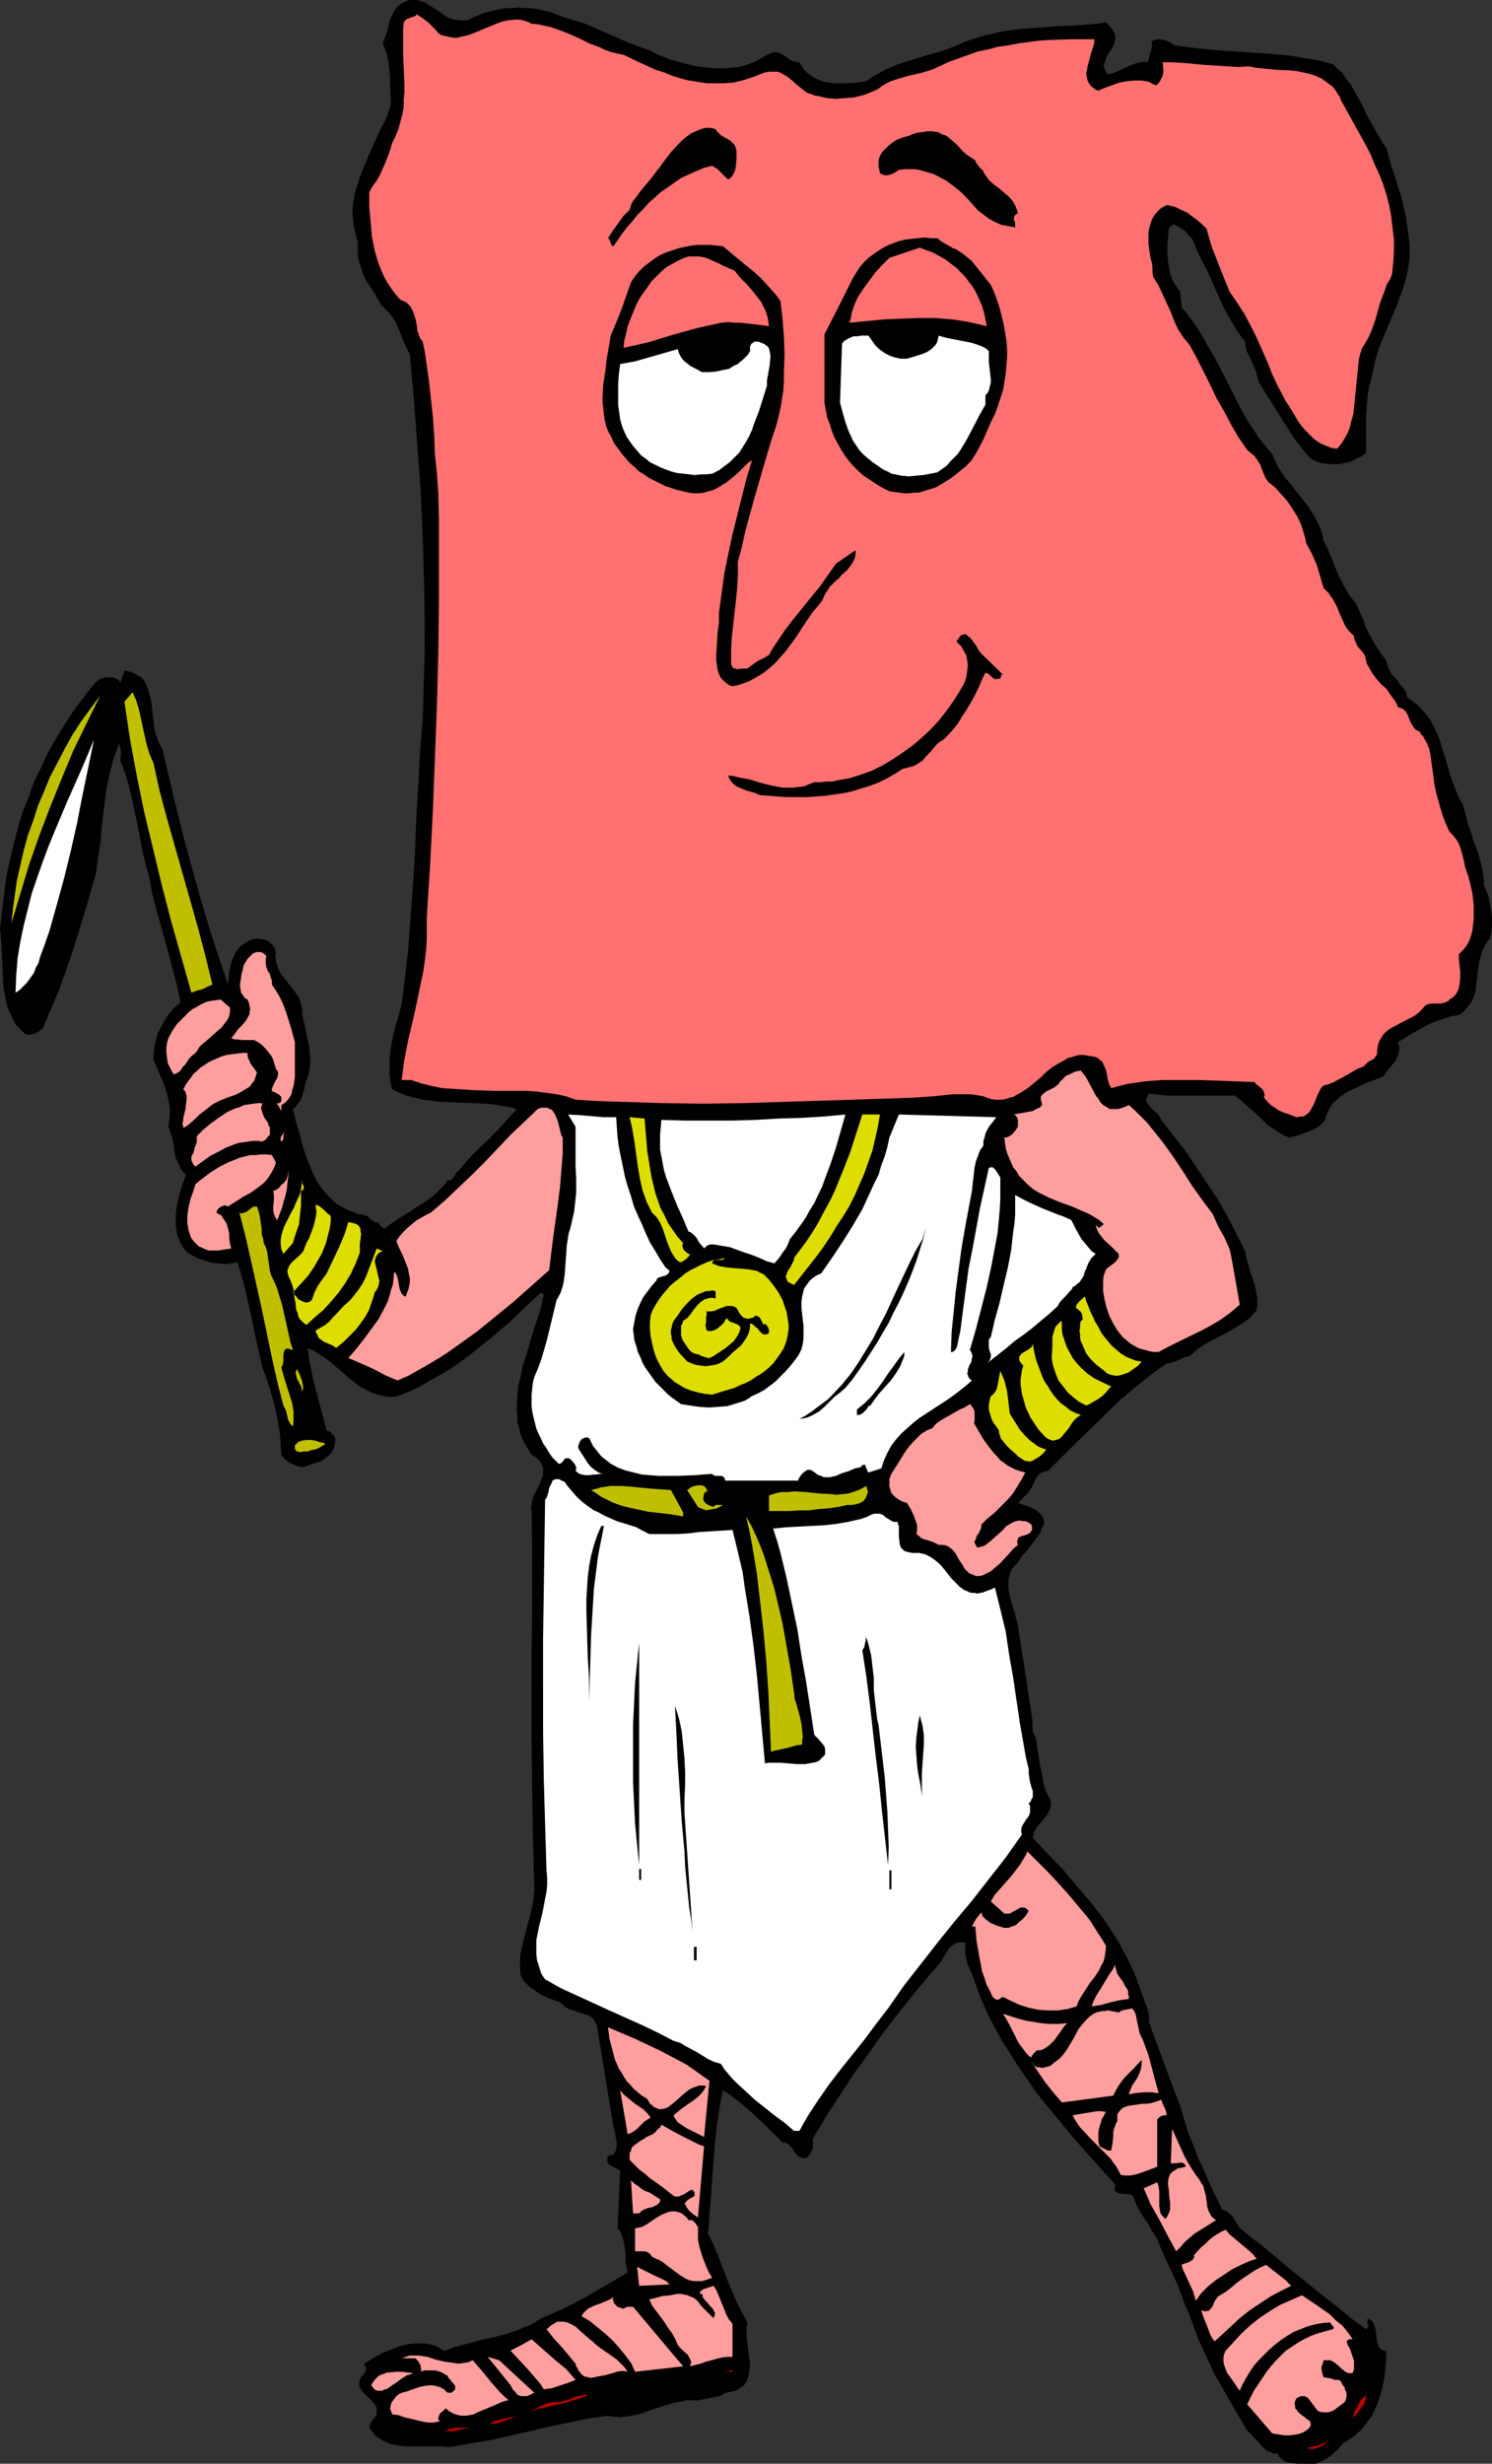<?xml version="1.0" encoding="UTF-8" standalone="no"?>
<svg
   version="1.0"
   width="94.307mm"
   height="155.668mm"
   id="svg84"
   sodipodi:docname="Egypt.wmf"
   xmlns:inkscape="http://www.inkscape.org/namespaces/inkscape"
   xmlns:sodipodi="http://sodipodi.sourceforge.net/DTD/sodipodi-0.dtd"
   xmlns="http://www.w3.org/2000/svg"
   xmlns:svg="http://www.w3.org/2000/svg">
  <rect width="100%" height="100%" fill="#333333" stroke="none"/>
  <sodipodi:namedview
     id="namedview84"
     pagecolor="#ffffff"
     bordercolor="#000000"
     borderopacity="0.25"
     inkscape:showpageshadow="2"
     inkscape:pageopacity="0.0"
     inkscape:pagecheckerboard="0"
     inkscape:deskcolor="#d1d1d1"
     inkscape:document-units="mm" />
  <defs
     id="defs1">
    <pattern
       id="WMFhbasepattern"
       patternUnits="userSpaceOnUse"
       width="6"
       height="6"
       x="0"
       y="0" />
  </defs>
  <path
     style="fill:#000000;fill-opacity:1;fill-rule:evenodd;stroke:none"
     d="m 113.264,4.04 1.293,-0.485 1.131,-0.485 1.293,-0.323 1.293,-0.323 1.454,-0.323 1.293,-0.162 h 1.454 l 1.454,-0.162 1.454,0.162 h 1.293 l 1.454,0.162 1.293,0.323 1.454,0.323 1.131,0.323 1.293,0.485 1.131,0.485 2.747,0.808 2.585,0.808 2.585,1.131 2.585,1.131 5.17,2.262 2.585,0.97 2.747,0.97 1.454,0.808 1.616,0.646 1.616,0.646 1.777,0.485 1.777,0.485 1.939,0.485 1.777,0.323 1.939,0.162 1.777,0.162 h 1.939 l 1.777,-0.162 1.777,-0.162 1.777,-0.485 1.616,-0.646 1.616,-0.808 1.616,-0.97 0.646,-0.323 0.485,-0.162 0.646,-0.162 h 0.485 l 0.485,0.162 0.485,0.162 0.808,0.485 0.808,0.485 0.808,0.646 0.485,0.162 0.485,0.162 0.485,0.162 h 0.646 l 0.646,1.131 0.646,0.808 0.808,0.808 0.969,0.646 0.808,0.485 1.131,0.485 0.969,0.323 1.131,0.162 0.969,0.162 h 1.293 2.262 l 2.262,-0.162 0.969,-0.162 1.131,-0.162 1.293,-0.97 1.454,-0.808 1.454,-0.808 1.454,-0.646 1.454,-0.646 1.454,-0.485 3.07,-0.97 3.07,-0.97 3.07,-0.808 3.07,-1.131 1.454,-0.646 1.454,-0.646 2.1,-0.646 1.939,-0.646 2.1,-0.485 2.1,-0.485 2.1,-0.323 2.262,-0.323 4.363,-0.323 4.201,-0.323 4.201,-0.162 4.201,-0.323 1.939,-0.162 1.939,-0.323 0.485,0.323 0.485,0.646 0.485,0.646 0.485,0.646 0.323,0.808 v 0.808 l -0.162,0.808 -0.162,0.485 -0.162,0.323 -0.323,0.808 -0.646,0.808 -0.485,0.808 -0.323,0.808 -0.323,0.97 -0.162,0.485 v 0.485 l 0.162,0.323 0.162,0.485 0.323,0.485 0.323,0.485 1.293,-0.323 1.131,-0.485 2.1,-0.97 1.131,-0.485 1.293,-0.485 1.131,-0.162 0.646,-0.162 0.808,0.162 0.323,-1.293 0.323,-1.131 0.323,-1.131 V 10.665 9.857 l 0.646,-0.323 0.646,-0.162 h 0.646 l 0.808,0.162 0.646,0.162 0.808,0.323 1.293,0.808 4.686,0.646 4.847,0.485 9.533,0.646 4.686,0.323 4.686,0.485 2.424,0.485 2.262,0.323 2.424,0.485 2.262,0.646 1.131,1.131 1.131,0.97 0.808,1.293 0.969,1.131 1.454,2.585 1.454,2.585 1.293,2.747 1.454,2.585 1.454,2.585 0.808,1.293 0.808,1.131 0.646,2.424 0.646,2.262 0.808,2.262 0.646,2.262 0.808,2.424 0.485,2.262 0.646,2.585 0.323,2.424 0.162,1.293 0.162,1.293 0.162,1.293 v 1.293 2.262 l -0.323,2.424 -0.485,2.262 -0.646,2.262 -0.808,2.101 -0.808,2.262 -1.777,4.201 -1.777,4.201 -0.808,2.101 -0.646,2.101 -0.485,2.262 -0.485,2.262 -0.646,2.262 -0.323,2.101 -0.162,2.101 -0.162,2.262 v 6.787 2.424 l -0.808,0.646 -0.808,0.485 -0.808,0.323 -0.808,0.485 -0.808,0.323 -0.808,0.162 -0.808,0.162 -0.969,0.162 h -1.616 l -1.777,-0.162 -0.808,-0.162 -0.969,-0.323 -0.808,-0.323 -0.808,-0.485 -1.777,-2.101 -1.777,-2.262 -1.454,-2.262 -1.454,-2.262 -2.908,-4.686 -1.454,-2.262 -1.454,-2.424 -0.323,-1.131 -0.323,-1.293 -0.969,-2.262 -1.131,-2.424 -0.323,-1.131 -0.162,-1.293 -0.969,-1.293 -0.969,-1.293 -1.616,-2.747 -1.616,-2.909 -1.293,-2.909 -2.585,-5.817 -1.454,-2.747 -1.293,-2.747 -0.323,-0.97 -0.323,-0.808 -0.646,-0.808 -0.646,-0.646 -0.646,-0.808 -0.808,-0.485 -0.808,-0.485 -0.808,-0.485 h -0.323 -0.162 l -0.323,0.323 -0.646,0.646 -0.162,2.101 -0.162,1.939 v 1.939 l 0.162,1.939 0.323,1.778 0.162,0.97 0.323,0.808 0.323,0.97 0.646,0.97 0.485,0.808 0.646,0.808 0.323,3.555 v 0.162 l 1.777,2.101 1.454,2.101 1.454,2.262 1.293,2.262 2.585,4.525 2.424,4.686 2.262,4.525 2.424,4.525 1.454,2.101 1.293,2.101 1.616,1.939 1.616,1.939 0.646,1.454 0.646,1.454 0.808,1.293 0.808,1.131 1.939,2.424 0.969,1.293 0.969,1.131 1.777,2.262 0.808,1.293 0.808,1.293 0.646,1.293 0.646,1.293 0.485,1.454 0.323,1.616 0.969,1.939 0.808,1.939 1.616,4.04 0.969,1.939 0.969,1.778 1.131,1.778 0.646,0.808 0.646,0.808 1.616,3.555 0.646,1.939 0.808,1.616 0.969,1.778 0.969,1.616 1.131,1.616 1.131,1.616 0.162,0.646 0.162,0.646 0.485,1.131 0.646,0.97 0.969,0.97 0.808,1.131 0.808,0.97 0.646,0.97 0.162,0.646 0.162,0.646 0.808,0.485 0.808,0.646 0.808,0.646 0.646,0.646 1.293,1.454 1.131,1.454 0.808,1.616 0.808,1.616 0.646,1.616 0.485,1.778 1.131,3.555 0.969,3.393 0.646,1.778 0.646,1.616 0.646,1.616 0.969,1.616 0.646,2.424 0.646,2.424 0.808,2.262 0.323,1.293 0.485,1.131 0.808,2.262 0.646,2.424 0.485,2.424 0.162,1.293 v 1.293 l 0.646,1.454 0.485,1.454 0.323,1.778 0.323,1.616 0.162,1.778 v 1.616 l -0.162,1.616 -0.323,1.454 -0.808,0.97 -0.646,1.131 -0.485,1.131 -0.323,1.131 -0.323,1.293 -0.162,1.131 -0.323,2.585 -0.323,2.424 -0.162,1.293 -0.485,1.131 -0.485,1.131 -0.808,0.97 -0.808,0.97 -0.646,0.485 -0.646,0.485 -1.939,0.323 -1.939,0.646 -1.939,0.646 -1.777,0.808 -1.777,0.97 -1.777,0.97 -3.393,2.101 0.162,0.646 0.162,0.646 v 0.646 l -0.162,0.646 -0.162,0.485 -0.162,0.485 -0.485,0.97 -0.808,0.97 -1.454,1.778 -0.646,0.97 -2.1,0.808 -2.1,0.808 -2.1,0.97 -2.1,0.97 -0.969,0.646 -0.969,0.646 -0.808,0.808 -0.808,0.646 -0.646,0.97 -0.485,0.97 -0.485,0.97 -0.323,1.131 -0.808,0.97 -0.969,0.808 -0.969,0.485 -1.131,0.485 -2.262,0.808 -2.262,0.646 -0.969,-0.323 -0.969,-0.485 -1.777,-1.131 -1.616,-1.131 -1.454,-1.454 -3.07,-2.747 -1.616,-1.454 -1.616,-1.293 h -10.018 -2.585 -2.585 l -2.585,-0.162 -2.747,-0.323 -0.323,0.485 -0.162,0.323 -0.162,0.485 v 0.485 l 0.162,0.323 0.323,0.485 0.646,0.808 0.808,0.808 0.808,0.646 0.485,0.808 0.162,0.323 0.162,0.323 2.908,3.717 2.908,3.717 2.585,3.878 2.585,3.878 2.585,3.878 2.262,4.04 2.1,4.04 2.1,4.201 0.323,1.616 0.485,1.778 0.485,1.778 0.323,0.808 0.323,0.97 0.485,1.616 0.323,1.778 0.162,0.97 v 0.808 0.97 l -0.162,0.97 -0.808,0.97 -0.808,0.808 -0.969,0.808 -0.969,0.646 -2.1,1.293 -2.262,1.293 -2.262,1.131 -2.1,1.131 -0.969,0.646 -0.969,0.646 -0.808,0.808 -0.969,0.808 -0.646,0.162 -0.808,0.162 -1.293,0.646 -1.293,0.485 -0.646,0.162 -0.808,0.162 -1.939,1.293 -1.939,1.454 -3.878,3.07 -3.555,3.07 -3.555,3.393 -3.393,3.393 -3.393,3.232 -6.786,6.787 h -0.485 l -0.485,0.162 -0.323,0.162 -0.485,0.162 -0.646,0.646 -0.485,0.808 -0.808,1.778 -0.485,0.808 -0.646,0.808 -2.262,2.262 0.969,0.323 0.969,0.323 0.969,0.323 0.969,0.485 0.808,0.485 0.646,0.646 0.323,0.323 0.323,0.485 0.162,0.485 0.162,0.646 -0.162,0.646 -0.323,0.646 -0.485,1.293 -0.808,1.131 -0.969,1.293 -0.969,1.293 -0.969,1.131 -0.969,1.131 -0.646,1.131 -0.808,0.808 -0.646,0.808 -0.323,0.808 -0.323,0.97 -0.162,0.808 v 0.97 0.97 l 0.162,1.131 0.485,1.939 0.646,2.101 0.323,0.97 0.162,0.97 0.323,0.97 0.162,0.808 0.969,6.302 0.969,6.14 0.969,6.302 0.485,3.232 0.162,3.232 0.808,1.939 0.323,2.262 0.323,2.101 0.323,2.101 0.485,2.101 0.323,2.101 0.323,0.97 0.323,0.97 0.485,0.97 0.485,0.808 0.162,0.808 v 0.646 l -0.162,0.646 -0.323,0.646 -0.162,0.485 -0.323,0.485 -0.808,0.97 -0.808,0.97 -0.808,0.97 -0.323,0.485 -0.323,0.646 -0.162,0.646 -0.162,0.808 3.555,3.717 3.716,3.878 3.555,4.201 3.555,4.201 1.616,2.101 1.616,2.262 1.454,2.262 1.454,2.262 1.293,2.424 1.293,2.424 1.131,2.424 0.969,2.585 0.808,2.262 0.808,2.262 0.485,1.131 0.323,1.131 0.162,1.131 v 1.293 l 1.777,5.009 1.939,5.171 1.777,4.848 1.939,5.009 0.969,3.232 0.969,3.232 1.293,3.07 1.131,3.07 1.454,3.07 1.293,3.07 2.908,5.979 0.485,0.162 0.485,0.162 0.808,0.646 0.646,0.646 0.485,0.808 1.131,1.778 0.646,0.646 0.808,0.646 1.777,1.454 1.777,1.293 3.555,2.909 3.555,3.07 3.878,3.07 3.555,2.909 3.716,2.909 3.555,2.909 3.555,2.585 0.646,-0.808 -0.162,-0.162 -0.162,-0.162 v -0.162 -0.323 -0.162 -0.323 -0.485 l 0.646,0.323 0.485,0.323 0.323,0.485 0.162,0.485 0.162,0.485 0.162,0.646 0.162,1.454 0.162,1.293 0.162,0.485 0.162,0.646 0.323,0.485 0.485,0.323 0.485,0.323 h 0.646 l -0.162,3.07 -0.323,3.232 -0.323,1.616 -0.323,1.454 -0.485,1.616 -0.485,1.454 -0.646,1.454 -0.646,1.454 -0.969,1.293 -0.969,1.293 -0.969,1.131 -1.293,1.131 -1.293,0.97 -1.454,0.808 -0.646,0.808 -0.646,0.808 -0.808,0.646 -0.646,0.646 -0.969,0.646 -0.808,0.485 -0.969,0.485 -1.131,0.485 h -1.293 -1.293 -1.293 l -1.293,-0.162 -1.293,-0.162 -0.485,-0.162 -0.646,-0.323 -0.808,-0.646 -0.323,-0.323 -0.323,-0.646 h -0.646 l -0.646,-0.162 -0.485,-0.323 -0.646,-0.162 -0.808,-0.646 -0.808,-0.808 -0.646,-0.808 -0.323,-0.323 -0.485,-0.485 -0.808,-0.97 -0.969,-0.808 -1.293,-2.262 -1.454,-2.424 -2.747,-4.848 -1.131,-1.939 -1.131,-1.939 -0.969,-2.101 -0.969,-2.101 -1.939,-4.201 -1.616,-4.363 -0.808,-2.101 -0.969,-2.262 -1.616,-4.363 -1.939,-4.201 -0.969,-2.101 -0.969,-2.101 -0.646,-1.616 -0.646,-1.454 -0.969,-1.454 -0.808,-1.454 -1.939,-2.909 -0.808,-1.454 -0.646,-1.616 -0.162,-0.485 -0.162,-0.323 -0.323,-0.162 -0.323,-0.162 -0.808,-0.162 h -0.969 l -0.808,-0.162 h -0.323 l -0.323,-0.323 -0.323,-0.162 -0.162,-0.323 v -0.646 l 0.162,-0.646 -5.009,-5.494 -4.847,-5.494 -4.686,-5.656 -2.424,-2.909 -2.262,-2.909 -2.1,-3.07 -2.1,-3.07 -1.939,-3.07 -1.939,-3.07 -1.777,-3.232 -1.616,-3.232 -1.454,-3.393 -1.293,-3.393 -0.323,-1.131 -0.485,-1.131 -0.485,-1.131 -0.485,-1.131 -0.323,-1.131 -0.323,-1.293 v -1.293 -0.646 l 0.162,-0.808 -0.808,-0.162 h -0.646 l -0.808,0.162 -0.485,0.323 -0.485,0.323 -0.646,0.485 -0.808,1.293 -1.616,2.585 -0.485,0.485 -0.323,0.485 -0.485,0.485 -0.485,0.485 -4.039,4.848 -3.878,4.848 -3.716,4.848 -3.555,5.009 -3.555,4.848 -3.232,5.009 -3.393,5.171 -3.07,5.171 v 0.646 0.646 0.646 l -0.162,0.646 -0.162,0.485 -0.323,0.485 -0.323,0.485 -0.323,0.485 -0.646,0.162 h -0.485 l -0.485,-0.162 -0.485,-0.162 -0.323,-0.323 -0.162,-0.162 -0.646,-0.808 -0.485,-0.808 -0.646,-0.646 -0.323,-0.323 -0.323,-0.162 -0.485,-0.162 h -0.485 l -3.393,-3.393 -3.393,-3.232 -1.777,-1.616 -1.777,-1.454 -1.939,-1.454 -1.939,-1.293 -0.485,2.101 -0.323,2.101 -0.646,4.201 -0.485,4.201 -0.323,4.363 -0.646,8.726 -0.323,4.201 -0.323,4.363 1.293,2.585 1.131,2.747 2.1,5.494 1.131,2.747 1.131,2.585 1.293,2.585 1.293,2.424 -0.162,1.131 v 1.131 1.293 l 0.162,1.293 0.162,1.454 0.323,2.585 0.162,1.293 -0.162,1.293 -0.162,1.131 -0.323,0.97 -0.162,0.485 -0.323,0.485 -0.323,0.485 -0.485,0.323 -0.485,0.323 -0.485,0.323 -0.646,0.323 -0.646,0.162 -0.808,0.162 -0.969,0.162 -0.646,0.485 -0.808,0.323 -1.616,0.323 -1.777,0.323 -1.616,0.323 h -1.454 -1.293 l -1.293,0.323 -1.293,0.162 -2.747,0.808 -2.585,0.808 -2.585,0.97 -1.293,0.323 -1.454,0.323 -1.293,0.162 -1.454,0.162 -1.454,-0.162 -1.616,-0.162 -4.524,0.646 -4.686,0.97 -4.686,0.97 -4.686,1.131 -9.371,2.101 -4.847,0.808 -4.686,0.808 -2.585,-0.162 h -2.747 -2.747 -2.585 l -1.293,-0.162 -1.293,-0.162 -1.131,-0.323 -1.131,-0.485 -1.131,-0.646 -0.969,-0.646 -0.808,-0.97 -0.808,-0.97 0.162,-0.808 0.323,-0.646 0.485,-0.646 0.485,-0.646 0.323,-0.646 v -0.646 -0.485 -0.323 l -0.162,-0.323 -0.323,-0.485 -0.485,-0.646 -0.808,-0.808 -1.454,-1.454 -0.646,-0.808 -0.162,-0.485 -0.162,-0.485 v -0.485 l 0.162,-0.485 0.162,-0.646 0.323,-0.485 0.485,-0.323 0.162,-0.323 0.162,-0.323 0.162,-0.323 v -0.485 l -0.323,-0.808 -0.162,-0.323 2.1,-1.293 2.262,-1.293 2.585,-0.97 1.131,-0.485 1.293,-0.323 1.293,-0.323 1.293,-0.162 h 1.293 1.293 l 1.131,0.162 1.293,0.323 1.131,0.646 1.131,0.646 1.293,-0.485 1.293,-0.485 3.07,-0.808 2.908,-0.808 3.07,-0.646 3.07,-0.808 2.908,-0.97 1.454,-0.646 1.454,-0.485 1.293,-0.808 1.293,-0.808 2.585,-1.131 2.585,-1.131 2.585,-1.293 2.747,-1.454 5.009,-2.909 5.17,-3.07 -0.323,-1.293 -0.162,-1.454 v -1.293 l -0.162,-1.293 -0.162,-1.454 -0.323,-1.293 -0.485,-1.293 -0.323,-0.646 -0.485,-0.485 0.646,-13.735 -0.485,-0.323 -0.485,-0.323 -0.646,-0.323 -0.646,-0.323 -0.485,-0.323 -0.323,-0.485 v -0.323 -0.323 -0.323 l 0.162,-0.485 0.646,-0.162 0.485,-0.162 0.323,-0.323 0.162,-0.323 0.323,-0.323 v -0.485 l 0.162,-1.131 -0.162,-0.97 -0.162,-1.131 -0.162,-0.97 -0.323,-0.97 -1.939,-11.958 -1.939,-11.796 -0.162,-0.646 -0.323,-0.646 -0.323,-0.485 -0.323,-0.485 -0.485,-0.323 -0.485,-0.323 -1.131,-0.323 -2.424,-0.808 -1.131,-0.323 -0.969,-0.646 -0.646,-0.646 -0.808,-0.485 -0.969,-0.323 -0.808,-0.323 -0.969,-0.323 -0.969,-0.485 -0.969,-0.485 -0.808,-0.646 -0.485,-0.323 -0.485,-0.323 -0.969,-0.808 -0.969,-0.97 -0.646,-1.293 -0.162,-1.454 v -1.293 -1.454 l 0.162,-1.293 0.646,-2.747 0.646,-2.585 0.646,-2.424 0.646,-2.585 0.323,-1.293 0.162,-1.454 0.162,-1.454 v -1.454 l -0.323,-11.15 -0.162,-11.15 -0.162,-11.15 v -22.623 l 0.162,-11.15 v -11.15 l -0.162,-10.988 -0.162,-0.97 0.162,-0.808 0.162,-0.808 0.323,-0.97 0.808,-1.616 0.808,-1.778 0.323,-0.808 0.323,-0.808 v -0.97 -0.808 l -0.323,-0.808 -0.162,-0.323 -0.323,-0.485 -0.323,-0.323 -0.485,-0.485 -0.485,-0.323 -0.646,-0.323 -0.646,-1.131 -0.646,-0.97 -0.646,-1.131 -0.485,-1.131 -0.323,-1.131 -0.323,-1.293 -0.323,-1.131 v -1.131 l -0.162,-1.293 v -1.131 l 0.162,-2.424 0.162,-2.424 0.646,-2.424 0.485,-2.585 0.808,-2.424 1.454,-5.009 1.616,-4.848 0.646,-2.262 0.485,-2.424 -0.646,-0.485 -3.878,3.555 -3.878,3.717 -4.201,3.555 -4.201,3.393 -2.1,1.616 -2.262,1.616 -2.262,1.454 -2.262,1.293 -2.262,1.293 -2.262,1.293 -2.262,0.97 -2.424,0.97 -0.808,0.162 h -0.808 -0.808 l -0.808,-0.162 -1.454,-0.323 -1.454,-0.485 -1.293,-0.646 -1.293,-0.646 -1.293,-0.97 -1.293,-0.97 -4.847,-4.201 -1.293,-0.97 -1.293,-0.808 -1.293,-0.808 -1.454,-0.646 0.323,2.424 0.485,2.585 0.485,2.424 0.646,2.424 1.293,5.009 1.293,4.848 0.485,0.162 0.485,0.162 0.323,0.485 0.323,0.323 0.323,0.485 0.162,0.485 v 0.485 l -0.162,0.646 -0.162,0.646 -0.162,0.646 -0.323,0.485 -0.323,0.485 -0.485,0.485 -0.485,0.323 -0.969,0.808 -1.131,0.485 -1.293,0.323 -1.293,0.485 -1.131,0.323 -0.808,-0.162 -0.646,-0.162 -0.646,-0.323 -0.808,-0.323 -0.485,-0.323 -0.646,-0.485 -0.485,-0.485 -0.485,-0.646 -0.162,-2.585 -0.162,-2.585 -0.485,-2.747 -0.485,-2.585 -0.646,-2.585 -0.808,-2.747 -0.808,-2.585 -0.969,-2.424 -1.454,-6.464 -1.293,-6.302 -1.454,-6.302 -0.808,-3.07 -0.969,-3.07 -0.646,0.162 -0.808,0.162 -1.454,0.162 -1.616,-0.162 -1.616,-0.162 -1.454,-0.485 -1.616,-0.485 -1.293,-0.646 -1.454,-0.808 -0.808,-0.97 -0.646,-0.97 -0.485,-1.131 -0.485,-1.131 -0.162,-1.131 -0.162,-1.293 v -1.293 -1.293 l 0.162,-1.293 0.162,-1.131 0.646,-2.585 0.646,-2.262 0.485,-1.131 0.323,-0.97 -0.646,-0.646 -0.485,-0.646 -0.323,-0.646 -0.323,-0.646 -0.646,-1.454 -0.323,-1.616 -0.162,-1.454 -0.323,-1.454 -0.485,-1.616 -0.162,-0.646 -0.323,-0.646 0.162,-1.293 0.162,-1.131 v -2.101 l -0.162,-0.97 -0.162,-1.131 -0.485,-1.939 -0.646,-1.778 -0.808,-1.939 -1.616,-3.717 v -1.131 l 0.162,-0.97 v -1.131 l 0.323,-0.97 0.485,-1.939 0.808,-1.616 0.969,-1.778 0.969,-1.454 1.293,-1.454 1.454,-1.293 -0.808,-3.878 -0.969,-3.717 -1.939,-7.272 -2.1,-7.433 -0.969,-3.717 -0.646,-3.717 -0.969,-3.393 -0.808,-3.555 -0.646,-3.555 -1.454,-7.11 -0.808,-3.555 -0.969,-3.393 -0.646,-1.778 -0.646,-1.616 0.162,-2.101 -0.162,-0.97 -0.162,-0.485 -0.162,-0.485 -0.646,1.778 -0.646,1.778 -0.485,1.939 -0.485,1.778 -0.808,3.878 -0.485,4.04 -0.485,3.878 -0.323,4.04 -0.646,4.04 -0.485,3.878 -2.747,9.372 -1.454,4.848 -1.454,4.525 -1.616,4.686 -1.616,4.525 -1.939,4.525 -1.939,4.525 -0.485,0.323 -0.485,0.485 -0.485,0.162 -0.485,0.323 H 7.756 l -0.646,0.162 H 6.625 L 5.978,246.911 4.847,245.78 3.716,244.649 3.07,243.356 2.424,241.902 1.777,240.448 1.454,238.993 1.131,237.377 0.808,235.6 0.646,232.206 0.485,228.651 0.323,225.258 0,221.703 l 0.485,-4.04 0.485,-4.04 0.485,-4.04 0.808,-3.878 0.969,-3.878 0.969,-3.878 1.131,-3.878 1.454,-3.555 1.293,-3.717 1.777,-3.555 1.616,-3.555 1.939,-3.393 2.1,-3.393 2.1,-3.232 2.424,-3.232 2.424,-3.07 0.646,-0.646 0.646,-0.485 0.808,-0.323 0.808,-0.162 h 0.808 0.808 l 0.646,0.323 0.808,0.323 0.323,0.646 0.969,-2.909 0.808,0.162 0.808,0.162 0.646,0.323 0.646,0.323 0.485,0.323 0.646,0.323 0.808,0.97 0.485,1.131 0.485,1.293 0.323,1.293 0.323,1.454 0.323,2.909 0.323,3.07 0.323,1.293 0.485,1.454 0.485,1.131 0.646,1.131 3.393,14.22 1.777,7.11 1.939,7.11 1.939,6.948 2.1,7.11 2.262,6.948 2.262,6.787 0.162,-1.616 0.162,-1.454 0.323,-1.616 0.485,-1.454 0.646,-1.293 0.323,-0.646 0.485,-0.646 0.485,-0.485 0.646,-0.485 0.646,-0.323 0.646,-0.485 0.969,-0.323 0.969,-0.162 0.969,0.162 1.131,0.162 0.808,0.485 0.646,0.646 0.323,0.323 0.323,0.485 0.162,0.485 0.162,0.485 -0.162,1.131 0.162,1.131 0.323,0.97 0.323,0.97 0.485,0.97 0.646,0.808 2.585,3.232 0.485,0.808 0.646,0.808 0.323,0.97 0.323,0.97 0.162,1.131 v 1.131 l 0.808,3.555 0.323,1.778 0.485,1.939 0.162,1.778 0.162,1.778 -0.162,1.939 -0.162,0.97 -0.323,0.97 -0.323,0.97 -0.323,0.97 -0.162,0.97 -0.323,1.131 -0.323,0.97 -0.485,0.97 -0.808,0.97 -0.323,0.485 -0.485,0.323 0.969,3.878 0.646,1.939 0.485,2.101 0.646,2.101 0.646,1.939 0.808,1.939 0.808,1.939 0.969,1.778 1.131,1.616 1.293,1.454 1.454,1.454 0.808,0.646 0.969,0.485 0.808,0.485 0.969,0.485 0.969,0.323 1.131,0.485 1.131,0.162 1.131,0.323 0.646,0.646 0.646,0.485 0.323,0.162 0.323,0.162 0.323,0.162 0.485,-0.162 v 0.323 l 0.162,0.162 0.323,0.485 0.485,0.323 0.323,0.323 1.939,-1.454 1.939,-1.293 2.1,-1.293 1.939,-1.293 2.1,-1.293 1.939,-1.454 0.808,-0.808 0.808,-0.808 0.969,-0.97 0.646,-0.97 h 0.323 0.323 l 0.323,-0.162 0.323,-0.485 0.323,-0.323 0.485,-0.97 0.323,-0.162 0.323,-0.323 1.616,-1.939 1.777,-1.939 3.716,-3.555 1.777,-1.778 1.616,-1.778 1.616,-1.778 1.616,-1.778 -1.777,-0.485 -1.939,-0.323 -1.777,-0.323 -1.939,-0.162 -3.716,-0.162 -3.878,-0.162 -3.878,-0.162 -1.939,-0.323 -1.777,-0.162 -1.939,-0.485 -1.777,-0.485 -1.616,-0.646 -1.777,-0.808 -0.323,-1.131 -0.162,-1.131 -0.162,-1.293 v -1.293 -1.293 -1.293 l 0.323,-2.585 0.485,-2.747 0.646,-2.585 0.808,-2.585 0.646,-2.585 0.485,-3.878 0.485,-4.04 0.485,-4.201 0.323,-4.201 0.646,-8.726 0.646,-8.726 0.323,-8.726 0.485,-8.726 0.485,-8.564 0.323,-4.201 0.323,-4.201 0.162,-5.333 0.162,-5.333 0.162,-5.494 v -5.333 l -0.162,-10.988 -0.323,-10.827 -0.485,-10.827 -0.808,-10.827 -0.808,-10.988 -0.969,-10.827 -0.808,-1.616 -0.646,-1.454 -1.293,-3.232 -0.646,-1.454 -0.969,-1.454 L 93.068,74.817 92.421,74.17 91.775,73.524 91.129,72.878 89.028,69.323 87.897,67.707 86.928,65.929 86.281,63.99 85.958,63.021 85.635,62.051 85.473,61.081 V 59.95 58.981 57.85 l -0.485,-1.939 -0.485,-1.778 -0.162,-1.939 -0.162,-1.778 0.162,-1.778 0.323,-1.778 0.323,-1.616 0.646,-1.778 0.485,-1.616 0.646,-1.616 1.454,-3.393 1.454,-3.232 1.454,-3.232 0.323,-0.485 0.323,-0.646 0.646,-1.293 0.485,-1.454 0.485,-1.616 -0.162,-3.878 V 19.229 L 93.068,17.29 92.906,15.513 92.583,13.735 92.098,11.958 91.452,10.342 91.936,9.049 92.421,7.756 92.744,6.464 93.068,5.009 93.552,3.878 94.199,2.585 94.522,2.101 94.845,1.616 95.491,1.131 95.976,0.808 96.622,0.485 97.268,0.162 97.915,0 h 0.646 0.485 0.485 l 1.131,0.323 0.969,0.323 0.969,0.646 2.1,1.293 1.777,1.293 0.969,0.485 1.131,0.323 1.131,0.162 h 0.485 0.646 0.646 l 0.646,-0.162 0.485,-0.323 z"
     id="path1" />
  <path
     style="fill:#ff7070;fill-opacity:1;fill-rule:evenodd;stroke:none"
     d="m 99.531,3.393 1.454,0.97 1.293,0.97 1.293,1.293 0.646,0.646 0.485,0.646 0.808,0.485 0.646,0.162 0.808,0.162 0.646,0.162 1.454,0.162 1.293,-0.323 1.454,-0.323 1.293,-0.485 2.747,-1.131 2.747,-1.131 1.293,-0.485 1.454,-0.323 1.454,-0.162 h 1.293 l 0.808,0.162 0.646,0.162 0.808,0.323 0.646,0.323 1.616,0.162 1.454,0.323 1.454,0.323 1.454,0.485 2.585,0.97 2.585,1.131 2.585,1.293 2.585,0.97 1.293,0.646 1.454,0.485 1.293,0.323 1.616,0.323 3.716,1.778 3.878,1.778 2.1,0.646 1.939,0.808 2.1,0.646 1.939,0.485 2.1,0.323 2.1,0.323 h 2.1 2.1 l 2.1,-0.162 2.1,-0.485 2.1,-0.646 2.1,-0.808 1.293,-0.485 1.131,-0.162 h 0.969 0.969 l 0.808,0.323 0.808,0.485 0.808,0.485 0.808,0.646 1.454,1.293 1.454,1.131 0.808,0.646 0.969,0.323 0.808,0.323 0.969,0.162 2.1,0.485 1.939,0.162 2.262,-0.162 2.1,-0.162 2.1,-0.485 0.969,-0.323 1.939,-0.808 0.969,-0.485 0.808,-0.646 0.808,-0.485 1.293,-0.646 1.454,-0.485 2.747,-0.808 2.908,-0.646 2.747,-0.808 2.1,-0.97 2.1,-0.97 2.262,-0.808 2.262,-0.808 2.262,-0.808 2.424,-0.485 2.424,-0.646 2.424,-0.323 2.424,-0.485 2.585,-0.323 2.424,-0.323 2.585,-0.162 5.17,-0.162 h 5.332 v 0.646 l -0.162,0.808 -0.485,1.454 -0.485,1.778 -0.485,1.778 -0.162,0.97 -0.162,0.808 0.162,0.808 0.162,0.808 0.323,0.646 0.485,0.646 0.808,0.646 0.485,0.323 0.485,0.162 1.454,-0.646 1.777,-0.646 1.777,-0.646 1.777,-0.323 1.777,-0.162 h 0.969 0.808 l 0.969,0.162 0.808,0.162 0.808,0.485 0.808,0.323 0.485,-0.323 0.485,-0.646 0.323,-0.646 0.323,-0.646 0.162,-0.808 v -0.808 l -0.162,-1.616 h 2.424 l 2.585,0.162 5.17,0.485 2.747,0.162 2.585,0.162 2.585,0.162 2.424,-0.162 1.616,0.323 1.616,0.162 3.232,0.323 3.393,0.162 1.616,0.162 1.616,0.323 1.454,0.323 1.454,0.485 1.454,0.646 1.131,0.808 1.293,0.97 0.485,0.485 0.485,0.646 0.485,0.808 0.485,0.646 0.323,0.97 0.485,0.808 2.585,4.686 2.585,4.686 1.293,2.424 0.969,2.424 1.131,2.424 0.969,2.424 0.808,2.585 0.646,2.585 0.485,2.585 0.323,2.747 0.323,2.747 v 2.747 l -0.162,2.747 -0.323,2.909 -0.485,1.131 -0.646,0.97 -0.808,2.262 -0.808,2.101 -0.646,2.262 -0.646,2.262 -0.808,2.262 -0.485,1.131 -0.485,0.97 -0.646,1.131 -0.646,0.97 -0.485,1.454 -0.323,1.454 -0.162,1.616 -0.162,1.616 -0.323,3.232 -0.323,3.232 -0.162,1.616 -0.162,1.616 -0.485,1.616 -0.323,1.454 -0.485,1.293 -0.808,1.454 -0.808,1.293 -0.969,1.131 -1.293,-0.162 -1.293,-0.485 -1.131,-0.485 -1.131,-0.646 -0.969,-0.808 -0.969,-0.97 -0.969,-0.97 -0.808,-0.97 -0.808,-1.131 -0.646,-1.131 -1.454,-2.424 -0.808,-1.131 -0.646,-1.293 -1.293,-2.424 -1.293,-2.747 -1.131,-2.909 -1.293,-2.909 -1.293,-2.909 -1.454,-2.909 -1.454,-2.747 -1.777,-2.747 -1.777,-2.585 -1.454,-3.555 -1.454,-3.717 -1.454,-3.717 -1.131,-4.04 -0.969,-0.97 -1.131,-0.97 -1.293,-0.97 -1.293,-0.97 -1.454,-0.646 -1.293,-0.646 -0.646,-0.162 -0.646,-0.162 -0.646,-0.162 -0.485,0.162 -1.131,0.646 -0.808,0.808 -0.808,0.97 -0.485,0.97 -0.323,0.97 -0.323,1.131 -0.162,1.131 v 1.131 1.131 l 0.162,1.293 0.323,2.262 0.323,1.131 0.162,1.131 v 1.131 l 0.162,1.131 1.293,2.101 0.969,2.101 1.939,4.201 0.808,2.101 0.969,2.101 1.293,1.939 0.808,0.97 0.646,0.808 1.777,3.232 1.616,3.232 1.616,3.232 1.454,3.07 1.777,3.07 1.616,3.07 1.777,3.07 2.1,3.07 0.969,0.808 0.808,0.646 0.646,0.97 0.646,0.97 0.808,2.101 0.485,1.131 0.646,0.97 1.616,1.293 1.454,1.616 1.454,1.616 1.293,1.939 1.131,1.778 0.969,2.101 0.646,2.101 0.323,1.131 0.162,0.97 1.454,2.747 1.131,2.585 0.808,2.747 0.808,2.747 0.646,0.646 0.646,0.646 0.485,0.808 0.485,0.646 0.808,1.454 0.646,1.616 0.646,1.454 0.646,1.454 0.485,0.808 0.485,0.646 0.646,0.646 0.646,0.646 v 0.485 l 0.162,0.485 0.323,0.646 0.323,0.808 1.131,1.293 0.485,0.646 0.323,0.808 v 0.323 l 0.162,0.485 0.162,0.646 0.485,0.808 0.808,1.454 0.969,1.293 1.131,1.293 1.293,1.131 0.969,1.454 0.969,1.293 0.485,0.808 0.323,0.808 0.485,0.162 0.485,0.162 0.485,0.323 0.323,0.323 0.485,0.808 0.808,1.939 0.485,0.808 0.323,0.485 0.323,0.323 0.485,0.323 0.485,0.162 0.323,0.646 0.485,0.485 0.808,1.454 0.646,1.454 0.323,1.616 0.646,4.686 0.323,2.424 0.485,2.262 0.646,2.262 0.646,2.262 0.808,2.262 0.969,2.101 0.808,0.808 0.646,0.808 0.646,0.97 0.485,1.131 0.323,1.131 0.323,1.131 0.485,2.262 0.323,1.131 0.485,1.293 0.323,1.293 0.323,1.293 0.323,1.454 0.162,1.454 0.162,1.616 v 1.454 1.454 l -0.162,1.454 -0.162,1.454 -0.323,1.293 -0.485,1.293 -0.646,1.131 -0.808,0.97 -0.969,0.97 v 1.293 l 0.162,1.454 0.162,1.454 v 1.454 l -0.162,1.616 -0.162,0.646 -0.162,0.646 -0.323,0.646 -0.485,0.646 -0.485,0.485 -0.808,0.485 -0.162,0.323 -0.323,0.162 -0.808,0.323 -0.808,0.162 h -0.646 -0.808 -0.808 l -0.808,0.162 -0.646,0.323 -0.646,0.808 -0.808,0.808 -0.808,0.646 -0.808,0.485 -1.939,0.97 -0.969,0.485 -0.808,0.485 -0.969,0.485 -0.808,0.485 -0.808,0.646 -0.646,0.646 -0.485,0.808 -0.485,0.808 -0.323,1.131 -0.162,1.293 v 0.323 0.323 l -0.323,0.485 -0.323,0.485 -0.485,0.323 -0.646,0.323 -0.485,0.323 -0.485,0.485 -0.485,0.485 -1.293,0.485 -1.131,0.646 -2.262,1.293 -2.424,1.293 -1.131,0.485 -1.293,0.323 -0.485,0.485 -0.323,0.485 -0.646,1.293 -0.485,1.293 -0.485,1.131 -0.646,1.131 -0.323,0.485 -0.485,0.485 -0.485,0.323 -0.485,0.323 h -0.808 l -0.808,0.162 -2.1,-0.808 -0.969,-0.323 -1.131,-0.485 -0.969,-0.646 -0.969,-0.646 -0.808,-0.808 -0.808,-0.97 v -0.323 l 0.162,-0.323 -0.162,-0.485 -0.162,-0.485 -0.323,-0.485 -0.969,-0.808 -0.485,-0.323 -0.323,-0.485 -4.363,-0.162 -4.363,-0.162 -4.363,-0.162 h -4.524 -4.524 l -2.1,0.162 -2.1,0.162 -2.1,0.323 -2.1,0.323 -1.939,0.485 -1.777,0.485 -0.485,-0.97 -0.323,-0.97 -0.162,-0.97 -0.162,-0.97 -0.323,-0.97 -0.485,-0.97 -0.162,-0.485 -0.485,-0.323 -0.485,-0.485 -0.646,-0.323 -0.969,-0.162 -0.969,-0.162 -0.969,-0.162 h -0.969 l -0.808,0.162 -0.969,0.323 -0.808,0.162 -0.808,0.485 -1.454,0.808 -1.616,0.97 -1.454,1.131 -1.293,1.293 -2.908,2.424 -1.454,0.97 -1.454,0.808 -0.808,0.485 -0.808,0.162 -0.969,0.323 -0.808,0.162 h -0.808 -0.969 l -0.969,-0.162 -0.969,-0.323 -0.808,-0.323 -0.969,-0.162 -1.939,-0.323 h -2.1 -2.262 l -4.686,0.485 -2.424,0.162 -2.1,0.162 -4.847,0.162 -4.847,0.162 -10.018,0.323 -10.179,0.323 -10.341,0.323 -10.341,0.162 -10.179,-0.162 -5.17,-0.162 -5.009,-0.162 -5.009,-0.162 -5.009,-0.323 -2.262,-0.808 -2.262,-0.485 -2.424,-0.323 -2.424,-0.323 -2.262,-0.162 h -2.585 -5.009 l -5.009,-0.162 -2.424,-0.162 -2.585,-0.162 -2.585,-0.162 -2.424,-0.485 -2.585,-0.646 -2.424,-0.808 h -2.262 l 0.323,-2.585 0.323,-2.424 0.485,-2.424 0.485,-2.424 1.131,-4.686 0.969,-4.525 0.969,-4.686 0.485,-2.262 0.323,-2.424 0.323,-2.585 0.162,-2.424 v -2.585 -2.747 l 0.808,-12.766 0.646,-12.766 0.485,-12.443 0.485,-12.604 0.323,-12.443 0.162,-12.766 v -12.766 -6.464 l -0.162,-6.464 -0.323,-4.686 -0.485,-4.525 -0.162,-4.525 -0.323,-4.363 -0.485,-4.525 -0.485,-4.363 -0.646,-4.525 -0.323,-2.262 -0.485,-2.262 -0.485,-0.646 -0.323,-0.646 -0.485,-1.454 -0.162,-1.454 -0.323,-1.454 -0.485,-1.454 -0.323,-0.646 -0.323,-0.646 -0.485,-0.485 -0.485,-0.485 -0.646,-0.323 -0.808,-0.323 -1.131,-1.293 -0.969,-1.293 -0.969,-1.454 -0.808,-1.454 -0.646,-1.454 -0.646,-1.616 -0.485,-1.454 -0.485,-1.778 -0.323,-1.616 -0.323,-1.616 -0.162,-1.778 -0.162,-1.778 -0.323,-3.555 v -3.555 l 0.808,-1.454 0.969,-1.293 0.808,-1.454 0.646,-1.454 0.646,-1.454 0.646,-1.616 0.485,-1.454 0.485,-1.616 0.808,-1.616 0.646,-1.616 0.485,-1.778 0.485,-1.778 0.323,-1.778 v -1.778 l 0.162,-1.778 V 20.037 L 96.461,16.321 96.299,12.604 V 8.888 7.11 L 96.461,5.333 96.784,4.848 97.268,4.525 98.076,4.201 99.046,3.878 99.369,3.717 Z"
     id="path2" />
  <path
     style="fill:#000000;fill-opacity:1;fill-rule:evenodd;stroke:none"
     d="m 175.956,36.035 v 1.778 l -0.162,1.939 -0.162,0.808 -0.323,0.808 -0.485,0.808 -0.323,0.323 -0.485,0.323 -0.485,-0.323 -0.323,-0.323 -0.969,-0.97 -0.969,-0.97 -0.646,-0.323 -0.485,-0.323 -1.939,0.485 -1.939,0.808 -1.777,0.808 -1.777,0.808 -1.616,1.131 -1.616,1.131 -1.616,1.131 -1.454,1.293 -1.454,1.293 -1.293,1.454 -1.454,1.454 -1.131,1.454 -1.293,1.454 -1.131,1.454 -2.1,3.07 -0.323,-0.162 -0.162,-0.162 -0.162,-0.485 -0.162,-0.485 -0.162,-0.323 -0.323,-0.323 1.131,-1.778 1.293,-1.778 1.293,-1.778 1.454,-1.454 0.323,-1.131 0.485,-0.97 0.808,-0.97 0.646,-0.97 1.616,-1.939 0.808,-0.97 0.646,-0.808 0.646,-0.808 0.646,-0.97 0.485,-0.485 0.323,-0.485 0.808,-1.131 1.616,-2.101 1.777,-1.939 0.969,-0.97 0.969,-0.808 1.131,-0.808 1.131,-0.485 1.131,-0.485 1.131,-0.323 h 1.293 l 0.646,0.162 0.485,0.162 0.323,0.485 0.323,0.323 0.646,0.646 0.808,0.485 0.646,0.323 0.808,0.485 0.646,0.646 0.323,0.323 0.162,0.323 0.162,0.485 z"
     id="path3" />
  <path
     style="fill:#000000;fill-opacity:1;fill-rule:evenodd;stroke:none"
     d="m 232.992,38.297 0.162,0.485 0.323,0.485 0.646,0.808 0.808,0.808 0.162,0.485 0.323,0.485 0.969,1.293 1.131,0.97 1.293,0.97 1.131,0.97 1.131,0.97 0.969,1.131 0.323,0.646 0.323,0.646 0.323,0.808 0.162,0.808 h -0.323 l -0.162,0.162 -0.323,0.323 -0.162,0.485 v 0.323 l 0.323,0.97 v 0.485 0.485 l -1.777,-0.323 -1.616,-0.323 -1.454,-0.646 -1.454,-0.808 -1.293,-0.97 -1.293,-0.97 -1.293,-1.454 -1.293,-1.454 -1.454,-1.454 -1.777,-1.454 -1.777,-1.293 -2.1,-1.131 -0.969,-0.485 -1.131,-0.323 -1.131,-0.323 -1.131,-0.323 -1.131,-0.162 h -1.131 -1.293 l -1.293,0.162 -0.969,0.646 -0.646,0.323 -0.485,0.162 -0.646,0.162 h -0.646 l -0.485,-0.162 -0.646,-0.323 -0.162,-0.97 -0.162,-0.646 V 38.943 38.297 l 0.162,-0.646 0.323,-0.646 0.323,-0.646 0.485,-0.485 0.969,-0.97 0.969,-0.808 1.293,-0.808 1.293,-0.485 1.293,-0.323 1.131,-0.485 1.131,-0.323 1.293,-0.162 1.131,-0.162 h 1.131 l 0.646,0.162 h 0.485 l 0.646,0.323 0.646,0.323 0.646,0.162 0.485,0.323 0.969,0.808 0.969,0.808 1.777,1.939 0.969,0.808 0.969,0.646 z"
     id="path4" />
  <path
     style="fill:#000000;fill-opacity:1;fill-rule:evenodd;stroke:none"
     d="m 236.708,68.03 0.808,1.778 0.646,1.778 0.646,1.939 0.485,1.939 0.485,1.939 0.323,1.939 0.323,1.939 0.162,2.101 v 1.939 l -0.162,1.939 -0.162,1.939 -0.323,2.101 -0.323,1.939 -0.646,1.939 -0.646,1.939 -0.646,1.778 -0.969,1.939 -1.616,3.717 -0.969,1.939 -0.969,1.778 -1.131,1.778 -0.646,0.646 -0.808,0.808 -0.808,0.646 -0.808,0.646 -1.616,1.293 -1.777,1.131 -1.939,1.131 -0.969,0.323 -1.131,0.323 -0.969,0.323 -1.131,0.323 h -1.131 l -1.131,0.162 h -1.131 l -1.131,-0.162 -1.293,-0.162 -1.131,-0.162 -1.616,-0.808 -1.616,-0.97 -1.454,-0.97 -1.454,-0.97 -1.293,-1.131 -1.131,-1.131 -1.131,-1.293 -0.969,-1.293 -0.808,-1.293 -0.808,-1.454 -0.808,-1.454 -0.646,-1.616 -0.485,-1.616 -0.646,-1.616 -0.323,-1.778 -0.323,-1.778 V 79.826 l 3.393,-6.625 3.393,-6.787 0.808,-1.293 0.808,-1.293 0.969,-1.131 1.131,-1.131 1.131,-0.808 1.131,-0.808 1.293,-0.808 1.293,-0.646 1.293,-0.485 1.293,-0.485 1.454,-0.323 1.454,-0.162 1.454,-0.162 1.616,-0.162 1.454,0.162 h 1.616 l 0.969,0.808 1.131,0.646 1.131,0.646 0.485,0.323 0.646,0.162 0.969,0.646 0.969,0.646 0.969,0.808 0.969,0.808 z"
     id="path5" />
  <path
     style="fill:#000000;fill-opacity:1;fill-rule:evenodd;stroke:none"
     d="m 186.458,71.908 0.485,4.201 0.323,4.201 0.162,4.363 -0.162,4.363 v 2.101 l -0.162,2.262 -0.323,2.101 -0.323,1.939 -0.485,2.101 -0.485,1.939 -0.646,1.939 -0.646,1.939 -2.1,7.11 -2.1,7.272 -1.939,7.11 -0.808,3.717 -0.969,3.555 v 3.232 l -0.162,3.07 -0.323,3.07 -0.323,2.909 -0.646,5.817 -0.162,3.07 v 3.07 0.323 l 0.162,0.323 0.162,0.323 0.162,0.162 0.485,0.162 0.485,0.162 1.293,-0.162 h 0.646 0.485 l 0.646,-0.485 0.646,-0.485 1.131,-0.808 1.293,-0.646 0.646,-0.323 0.808,-0.485 0.808,-1.454 0.969,-1.454 1.939,-2.909 2.1,-2.747 2.1,-2.585 4.201,-5.171 1.939,-2.747 1.939,-2.747 4.686,-3.232 v 0.97 l -0.162,0.808 -0.323,0.808 -0.485,0.808 -0.485,0.646 -0.485,0.646 -1.454,1.293 -0.646,0.808 -0.646,0.485 -1.454,1.454 -0.485,0.808 -0.485,0.646 -0.485,0.97 -0.323,0.808 -1.131,1.454 -1.131,1.293 -2.1,3.07 -2.1,3.232 -2.262,3.07 -1.293,1.454 -1.293,1.454 -1.454,1.293 -1.454,1.131 -1.616,0.97 -1.777,0.97 -1.777,0.646 -1.131,0.323 -0.969,0.162 -0.646,-0.162 -0.485,-0.323 -0.485,-0.323 -0.323,-0.323 -0.808,-0.808 -0.485,-0.97 -0.323,-0.97 -0.162,-1.131 -0.162,-1.131 v -1.293 l 0.162,-2.585 0.162,-2.747 0.323,-2.424 v -1.131 -1.131 l 0.646,-4.686 0.646,-4.848 0.969,-4.686 0.969,-4.525 1.131,-4.525 1.131,-4.525 1.131,-4.525 1.293,-4.201 -0.969,0.646 -0.808,0.808 -1.616,1.616 -1.939,1.616 -0.808,0.646 -1.131,0.646 -0.969,0.646 -0.969,0.485 -1.131,0.323 -1.131,0.323 -1.131,0.162 h -1.293 l -1.293,-0.162 -1.293,-0.323 -1.454,-0.323 -1.454,-0.485 -1.454,-0.485 -1.293,-0.646 -1.293,-0.646 -1.293,-0.646 -1.131,-0.808 -1.293,-0.808 -0.969,-0.97 -1.131,-0.97 -0.969,-1.131 -0.969,-1.131 -0.808,-1.131 -0.969,-1.293 -0.646,-1.454 -0.808,-1.454 -0.485,-1.293 -0.323,-1.454 -0.162,-1.293 -0.162,-1.454 -0.162,-1.293 v -1.454 l 0.162,-2.909 0.485,-3.07 0.323,-2.909 0.485,-2.747 0.485,-2.909 1.293,-3.07 1.293,-3.232 2.262,-6.464 0.969,-1.454 0.969,-1.131 1.131,-1.131 1.293,-0.97 1.293,-0.97 1.293,-0.808 1.454,-0.646 1.454,-0.485 1.454,-0.485 1.454,-0.323 1.616,-0.323 1.454,-0.162 h 1.616 1.454 l 1.616,0.162 1.454,0.162 0.969,0.808 1.131,0.97 1.777,1.454 1.777,1.454 1.777,1.454 1.616,1.454 1.454,1.616 1.616,1.778 0.808,0.97 z"
     id="path6" />
  <path
     style="fill:#ff7070;fill-opacity:1;fill-rule:evenodd;stroke:none"
     d="m 235.739,77.887 -2.1,-0.485 -2.1,-0.485 -1.939,-0.323 -2.1,-0.323 -2.1,-0.162 -1.939,-0.162 h -4.201 l -4.039,0.162 -4.039,0.162 -8.24,0.808 0.323,-1.131 0.162,-1.131 0.323,-0.97 0.323,-0.97 0.485,-1.131 0.485,-0.97 1.293,-1.939 1.293,-1.778 1.454,-1.939 1.616,-1.778 1.777,-1.778 7.271,-2.424 1.616,0.646 1.454,0.485 1.454,0.808 1.454,0.808 1.293,0.97 1.293,0.97 1.131,1.131 1.131,1.131 0.969,1.293 0.969,1.293 0.808,1.454 0.646,1.454 0.646,1.454 0.485,1.616 0.323,1.616 z"
     id="path7" />
  <path
     style="fill:#ff7070;fill-opacity:1;fill-rule:evenodd;stroke:none"
     d="m 175.471,64.636 1.454,1.778 1.454,1.454 1.293,1.454 1.131,1.454 1.131,1.454 0.323,0.808 0.485,0.808 0.323,0.97 0.323,0.97 0.162,0.97 0.162,1.131 -2.585,-0.323 -2.747,-0.323 -1.293,-0.162 h -1.616 l -1.454,-0.162 -1.777,0.162 -2.908,0.646 -2.908,0.646 -5.817,1.616 -5.817,1.778 -2.908,0.646 -2.908,0.646 0.162,-1.778 0.485,-1.778 0.323,-1.616 0.646,-1.616 0.646,-1.616 0.646,-1.616 0.808,-1.616 0.969,-1.454 0.969,-1.293 0.969,-1.454 1.131,-1.131 1.131,-1.131 1.293,-1.131 1.454,-0.808 1.454,-0.808 1.454,-0.646 0.969,-0.323 h 0.808 0.969 0.808 l 0.808,0.162 0.808,0.162 1.454,0.646 1.454,0.646 1.293,0.646 1.454,0.646 z"
     id="path8" />
  <path
     style="fill:#ffffff;fill-opacity:1;fill-rule:evenodd;stroke:none"
     d="m 207.463,80.149 0.808,1.131 0.808,1.131 0.969,0.97 1.131,0.808 1.131,0.646 1.293,0.485 0.808,0.162 0.646,0.162 h 0.808 0.808 l 1.131,-0.323 2.585,-0.808 1.131,-0.485 0.969,-0.646 0.485,-0.485 0.485,-0.485 0.323,-0.485 0.162,-0.485 0.162,-0.646 0.162,-0.646 1.616,0.485 1.616,0.323 1.616,0.323 1.777,0.323 1.454,0.323 1.454,0.485 0.808,0.323 0.646,0.323 0.485,0.323 0.485,0.485 v 0.646 0.646 1.293 l 0.323,2.747 0.162,1.454 v 0.646 l -0.162,0.646 -0.162,0.646 -0.162,0.646 -0.323,0.646 -0.485,0.485 v 2.262 l -1.293,2.262 -2.262,4.363 -1.131,2.101 -1.293,2.101 -0.646,0.97 -0.808,0.808 -0.969,0.97 -0.808,0.97 -1.131,0.808 -1.131,0.808 -1.616,0.323 -1.777,0.323 -1.777,0.162 -1.616,0.162 -1.777,-0.162 -0.808,-0.162 -0.808,-0.162 -0.808,-0.162 -0.808,-0.485 -0.808,-0.323 -0.808,-0.485 -1.131,-0.808 -0.969,-0.646 -0.969,-0.808 -0.969,-0.808 -0.808,-0.808 -0.646,-0.808 -0.646,-0.97 -0.646,-0.97 -0.485,-1.131 -0.485,-0.97 -0.808,-2.262 -0.646,-2.262 -0.646,-2.424 0.485,-14.058 0.485,-0.646 0.808,-0.485 0.646,-0.323 0.808,-0.323 h 0.969 l 0.808,-0.162 z"
     id="path9" />
  <path
     style="fill:#ffffff;fill-opacity:1;fill-rule:evenodd;stroke:none"
     d="m 183.227,92.107 -0.969,3.07 -0.969,3.07 -1.131,2.909 -0.485,1.454 -0.646,1.454 -0.808,1.454 -0.808,1.293 -0.808,1.293 -1.131,1.131 -1.131,1.131 -1.293,0.97 -1.293,0.97 -1.616,0.808 -1.454,0.162 h -1.293 l -1.454,0.162 -1.293,-0.162 -1.454,-0.162 -1.454,-0.162 -1.293,-0.323 -1.293,-0.485 -1.293,-0.485 -1.293,-0.646 -1.293,-0.646 -0.969,-0.808 -1.131,-0.808 -0.969,-1.131 -0.969,-1.131 -0.808,-1.131 -0.646,-0.97 -0.485,-0.97 -0.485,-1.131 -0.323,-0.97 -0.323,-1.131 -0.162,-1.131 -0.323,-2.424 v -2.424 -2.424 l 0.162,-2.424 0.323,-2.424 1.777,-0.323 1.777,-0.323 3.393,-0.97 3.393,-0.97 3.393,-0.97 0.323,0.97 0.485,0.97 0.646,0.808 0.808,0.646 0.808,0.646 0.969,0.485 1.777,0.97 h 1.777 l 1.616,-0.162 1.454,-0.323 1.616,-0.323 1.293,-0.808 0.808,-0.323 0.485,-0.485 0.646,-0.485 0.646,-0.646 0.646,-0.646 0.485,-0.808 v -0.646 -0.485 l 0.323,-0.646 0.323,-0.162 0.323,-0.323 h 1.131 l 0.323,0.162 0.485,0.162 0.646,0.323 0.646,0.485 0.323,0.485 0.162,0.646 0.162,0.808 v 0.808 l -0.162,1.778 -0.323,1.778 -0.323,1.778 v 0.646 z"
     id="path10" />
  <path
     style="fill:#000000;fill-opacity:1;fill-rule:evenodd;stroke:none"
     d="m 234.446,156.097 5.17,5.009 h -0.323 l -0.162,0.162 v 0.485 l -0.162,0.162 v 0.162 h -0.162 -0.162 -0.323 l -0.323,0.162 -0.485,-0.162 -0.323,-0.162 -0.323,-0.323 -0.646,-0.646 -0.485,-0.162 -0.323,-0.162 -0.808,1.616 -0.646,1.616 -1.454,2.909 -1.616,2.747 -0.969,1.454 -0.969,1.616 -0.969,1.293 -1.293,1.454 -1.293,1.293 -0.808,0.485 -0.646,0.485 -0.969,1.131 -0.808,0.97 -0.969,0.97 -0.808,0.97 -0.969,0.646 -1.131,0.646 -1.293,0.323 -0.485,0.162 -0.808,0.162 -1.777,1.131 -1.939,1.131 -1.939,0.97 -2.1,0.808 -2.1,0.646 -2.1,0.646 -2.1,0.485 -2.262,0.323 -2.262,0.323 -2.262,0.162 -2.262,0.162 h -2.262 -2.262 l -2.262,-0.162 -2.1,-0.162 -2.262,-0.162 -0.969,-0.485 -1.131,-0.323 -1.131,-0.323 -1.131,-0.485 -1.131,-0.485 -0.808,-0.646 -0.323,-0.323 -0.323,-0.485 -0.323,-0.485 -0.162,-0.646 1.293,0.162 1.293,0.323 2.585,0.485 2.585,0.808 2.585,0.646 2.585,0.485 h 1.293 1.293 l 1.293,-0.162 1.293,-0.162 1.131,-0.485 1.293,-0.485 h 1.454 l 1.454,-0.162 h 1.293 l 1.454,-0.323 2.747,-0.485 2.585,-0.808 2.747,-0.97 2.585,-1.293 2.424,-1.454 2.424,-1.616 2.262,-1.616 2.262,-1.939 2.1,-1.939 1.939,-2.101 1.777,-2.262 1.616,-2.262 1.454,-2.262 1.293,-2.262 0.485,-1.454 0.162,-1.454 0.162,-1.293 -0.162,-1.131 -0.162,-1.131 -0.646,-1.131 -0.323,-0.646 -0.323,-0.485 -0.485,-0.485 -0.646,-0.646 0.485,-0.646 0.323,-0.485 0.485,-0.485 h 0.323 l 0.485,-0.162 0.323,0.162 0.323,0.323 0.485,0.323 0.646,0.808 0.808,1.131 0.646,1.131 z"
     id="path11" />
  <path
     style="fill:#bfbf00;fill-opacity:1;fill-rule:evenodd;stroke:none"
     d="m 36.678,182.275 1.454,6.625 1.777,6.625 3.716,13.089 3.716,13.089 1.777,6.787 1.616,6.625 -1.131,0.485 -1.293,0.646 -1.293,0.323 -1.293,0.485 -2.424,-8.564 -2.424,-8.564 -2.262,-8.726 -2.1,-8.726 -2.1,-8.726 -1.777,-8.726 -1.616,-8.726 -1.293,-8.726 1.939,-2.262 0.808,1.778 0.646,2.101 0.485,2.101 0.485,2.262 0.969,4.363 0.646,2.101 z"
     id="path12" />
  <path
     style="fill:#bfbf00;fill-opacity:1;fill-rule:evenodd;stroke:none"
     d="m 2.747,220.41 0.323,-3.232 0.485,-3.555 0.485,-3.393 0.808,-3.555 0.808,-3.555 0.969,-3.555 1.293,-3.555 1.131,-3.555 1.454,-3.393 1.454,-3.555 1.777,-3.393 1.777,-3.393 1.777,-3.232 2.1,-3.232 2.262,-3.07 2.262,-3.07 -3.232,6.625 -3.232,6.625 -2.747,6.625 -2.747,6.787 -2.585,6.787 -2.424,6.948 -2.1,6.948 z"
     id="path13" />
  <path
     style="fill:#ffffff;fill-opacity:1;fill-rule:evenodd;stroke:none"
     d="m 9.533,228.651 -0.323,1.293 -0.646,1.131 -0.485,1.293 -0.808,1.131 -0.808,1.131 -0.969,0.97 -0.808,0.808 -0.969,0.646 0.162,-4.201 0.323,-4.04 0.646,-3.878 0.808,-3.878 0.969,-3.878 0.969,-3.878 1.293,-3.717 1.293,-3.717 1.454,-3.878 1.454,-3.555 3.07,-7.272 3.232,-7.272 3.07,-7.272 -2.747,13.25 -1.293,6.625 -1.454,6.464 -1.616,6.625 -1.777,6.464 -1.777,6.302 -1.131,3.232 z"
     id="path14" />
  <path
     style="fill:#ff9e9e;fill-opacity:1;fill-rule:evenodd;stroke:none"
     d="m 64.953,235.115 0.969,1.454 0.969,1.616 0.808,1.778 0.646,1.778 1.131,3.555 0.969,3.555 v 0.97 5.333 2.101 l -0.162,1.131 -0.162,0.97 -0.323,0.97 -0.162,0.97 -0.485,0.808 -0.485,0.646 -0.646,0.646 -0.808,0.485 v 1.293 l -0.323,-0.323 -0.162,-0.485 -0.323,-0.485 -0.162,-0.162 -0.323,-0.162 h 0.323 l 0.485,-0.162 0.323,-0.162 0.162,-0.323 v -0.323 -0.485 l -0.162,-0.323 -0.323,-0.323 -0.808,-0.485 -0.646,-0.323 h -0.323 v -0.646 l 0.323,-0.808 0.323,-0.646 0.323,-0.646 0.323,-0.485 0.162,-0.808 v -0.323 -0.323 l -0.162,-0.323 -0.323,-0.323 -0.323,-1.131 -0.323,-1.131 -0.485,-0.97 -0.646,-0.808 -0.646,-0.808 -0.808,-0.808 -0.808,-0.646 -1.131,-0.646 H 59.46 58.006 l -1.454,-0.162 h -0.646 l -0.646,-0.323 0.808,-0.97 0.808,-1.131 0.969,-0.97 0.808,-0.97 0.323,-0.485 0.323,-0.646 0.323,-0.485 v -0.646 l 0.162,-0.646 -0.162,-0.646 -0.162,-0.808 -0.323,-0.808 -0.646,-0.323 -0.323,-0.485 -0.323,-0.485 -0.323,-0.485 v -0.485 l -0.162,-0.485 v -0.97 l 0.162,-1.131 0.162,-1.131 0.323,-1.131 0.162,-0.97 0.969,-1.616 0.646,-0.646 0.646,-0.646 0.808,-0.323 h 0.323 0.323 0.485 l 0.323,0.162 0.485,0.323 0.485,0.485 -0.162,0.485 v 0.485 0.97 l 0.162,0.808 0.323,0.808 0.485,0.646 0.162,0.808 0.323,0.808 z"
     id="path15" />
  <path
     style="fill:#ff9e9e;fill-opacity:1;fill-rule:evenodd;stroke:none"
     d="m 54.936,240.609 v 0.97 l -0.162,0.97 -0.323,0.808 -0.485,0.646 -0.485,0.646 -0.485,0.646 -1.293,1.131 -1.454,1.293 -1.293,1.131 -0.646,0.485 -0.646,0.646 -0.485,0.808 -0.485,0.646 -0.808,0.646 -0.646,0.646 -0.969,1.454 -0.646,0.646 -0.485,0.808 -0.646,0.485 -0.969,0.485 -0.485,-0.808 -0.485,-0.97 -0.485,-0.97 -0.162,-1.293 -0.162,-1.131 v -1.293 l 0.162,-1.131 0.323,-1.131 0.969,-1.778 1.131,-1.616 1.454,-1.454 1.454,-1.454 0.808,-0.646 0.969,-0.485 0.808,-0.485 0.969,-0.485 0.808,-0.323 0.969,-0.162 1.131,-0.162 0.969,-0.162 z"
     id="path16" />
  <path
     style="fill:#ff9e9e;fill-opacity:1;fill-rule:evenodd;stroke:none"
     d="m 61.399,256.122 -0.323,0.97 -0.323,0.97 -0.646,0.808 -0.485,0.646 -0.808,0.485 -0.808,0.485 -0.808,0.485 -0.969,0.485 -0.969,0.323 -0.969,0.323 -1.939,0.808 -0.969,0.485 -0.808,0.485 -0.808,0.646 -0.808,0.646 -0.646,0.485 -0.646,0.485 -1.131,1.131 -1.293,1.131 -0.646,0.485 -0.808,0.485 v -0.323 l -0.162,-0.485 v -0.485 l 0.162,-0.485 v -0.646 l 0.162,-0.646 0.323,-1.293 0.162,-1.293 0.162,-1.454 v -0.485 l -0.162,-0.646 -0.162,-0.485 -0.485,-0.485 0.485,-0.97 0.646,-0.97 0.646,-0.808 0.646,-0.97 0.808,-0.646 0.808,-0.808 0.969,-0.646 0.969,-0.646 0.969,-0.485 1.131,-0.485 1.131,-0.485 1.131,-0.323 1.131,-0.162 1.293,-0.162 1.293,-0.162 h 1.293 v 0.646 l 0.162,0.646 0.323,0.646 0.162,0.485 0.808,1.131 z"
     id="path17" />
  <path
     style="fill:#ff9e9e;fill-opacity:1;fill-rule:evenodd;stroke:none"
     d="m 269.67,263.878 1.454,1.293 1.454,1.454 1.454,1.454 1.293,1.616 2.585,3.232 2.424,3.393 2.262,3.393 2.262,3.555 2.424,3.393 2.424,3.232 0.646,1.454 0.646,1.454 1.454,2.585 0.646,1.454 0.646,1.454 0.323,1.454 0.323,1.616 1.777,10.18 -1.131,0.97 -1.131,0.97 -1.131,0.808 -1.131,0.808 -2.424,1.454 -2.424,1.293 -5.009,2.424 -2.585,1.293 -2.424,1.293 h -1.131 l -0.969,-0.162 -1.131,-0.323 -1.293,-0.323 -0.969,-0.485 -1.131,-0.646 -0.969,-0.808 -0.969,-0.808 -0.646,-0.808 -0.646,-0.808 -0.969,-1.616 -0.969,-1.939 -0.646,-1.939 -0.485,-1.939 -0.323,-1.939 v -0.97 -0.97 -0.808 l 0.162,-0.97 0.162,-0.485 0.162,-0.485 0.323,-0.646 0.646,-0.485 0.646,-0.485 0.646,-0.485 0.485,-0.485 0.162,-0.323 0.323,-0.323 v -0.485 -0.485 l -0.808,-0.808 -0.808,-0.808 -1.777,-1.616 -0.646,-0.808 -0.646,-0.808 -0.485,-0.97 -0.162,-0.485 -0.162,-0.485 0.323,0.162 0.162,0.162 0.162,0.162 h 0.323 l 0.969,-0.808 -1.131,-0.97 -1.293,-0.808 -1.131,-0.646 -1.454,-0.646 -2.585,-1.131 -2.747,-0.97 -2.747,-1.131 -1.293,-0.646 -1.293,-0.646 -1.293,-0.808 -1.131,-0.97 -0.969,-0.97 -1.131,-1.131 -0.646,-1.131 -0.808,-0.97 -0.485,-1.131 -0.485,-1.131 -0.485,-1.131 -0.323,-1.131 -0.162,-1.293 -0.162,-1.293 h 0.485 l 0.485,-0.162 0.485,-0.323 0.485,-0.323 0.808,-0.97 0.485,-0.808 v -0.97 -0.646 l -0.162,-0.485 -0.162,-0.323 -0.323,-0.323 -0.323,-0.162 1.777,-0.323 1.777,-0.323 0.969,-0.162 0.808,-0.485 0.808,-0.323 0.646,-0.646 -0.162,-0.646 -0.162,-0.485 v -0.485 -0.485 l 0.323,-0.323 0.323,-0.323 0.646,-0.485 0.969,-0.485 0.969,-0.485 0.808,-0.646 0.323,-0.323 0.162,-0.323 0.485,-0.485 0.969,-0.97 0.808,-0.323 0.646,-0.323 0.646,-0.323 0.646,-0.162 0.808,-0.162 0.485,0.646 0.646,0.808 0.485,0.808 0.485,0.97 0.969,1.778 0.485,0.97 0.646,0.808 0.485,0.808 0.646,0.646 0.808,0.485 0.808,0.485 h 0.969 0.485 0.485 l 0.646,-0.162 0.485,-0.162 0.808,-0.323 z"
     id="path18" />
  <path
     style="fill:#ff9e9e;fill-opacity:1;fill-rule:evenodd;stroke:none"
     d="m 62.691,263.555 -0.162,0.485 -0.162,0.646 0.162,0.485 0.162,0.646 0.485,1.131 0.808,1.131 0.162,0.646 0.323,0.485 v 0.646 0.646 0.485 l -0.485,0.485 -0.485,0.646 -0.808,0.485 -1.131,-0.162 h -1.131 l -1.131,0.162 -1.131,0.162 -1.131,0.162 -0.969,0.323 -2.1,0.808 -1.777,0.97 -1.939,0.97 -1.777,1.293 -1.777,1.293 -0.485,-0.485 -0.323,-0.646 -0.162,-0.485 v -0.808 l 0.162,-0.323 0.323,-0.485 0.162,-0.646 0.162,-0.646 0.485,-1.293 v -0.808 -0.646 l 1.616,-1.616 1.777,-1.454 1.777,-1.293 1.939,-1.293 0.969,-0.485 1.131,-0.485 1.131,-0.323 0.969,-0.485 1.131,-0.162 1.131,-0.162 1.293,-0.162 1.131,0.162 z"
     id="path19" />
  <path
     style="fill:#ff9e9e;fill-opacity:1;fill-rule:evenodd;stroke:none"
     d="m 134.431,271.635 v 3.878 l -0.323,4.04 -0.323,3.878 -0.485,3.878 -1.131,8.08 -0.485,3.878 -0.485,4.04 -4.363,3.878 -4.201,3.717 -4.363,3.555 -4.363,3.555 -4.524,3.232 -2.262,1.616 -2.262,1.454 -2.424,1.454 -4.847,2.747 -2.585,1.131 -1.616,-0.646 -1.454,-0.646 -2.747,-1.454 -2.908,-1.293 -1.454,-0.646 -1.616,-0.646 1.939,-2.262 1.777,-2.262 1.777,-2.424 1.777,-2.424 1.454,-2.747 0.646,-1.293 0.485,-1.454 0.323,-1.293 0.485,-1.454 0.162,-1.616 0.162,-1.454 0.485,0.646 0.323,0.97 0.162,0.808 0.162,0.97 0.162,0.808 0.323,0.808 0.162,0.323 0.162,0.162 0.323,0.323 0.485,0.162 0.323,-0.97 0.323,-0.808 0.162,-0.808 0.162,-0.97 v -0.808 l -0.162,-0.808 -0.323,-1.616 -0.646,-1.616 -0.646,-1.616 -0.808,-1.616 -0.646,-1.616 0.646,-0.97 0.969,-1.131 0.969,-0.97 0.969,-0.808 1.131,-0.97 1.131,-0.646 1.131,-0.646 1.293,-0.646 3.393,-2.909 3.232,-3.07 3.232,-3.07 3.07,-3.07 3.07,-3.232 3.07,-3.232 6.463,-6.14 0.808,-0.323 h 0.808 0.646 l 0.646,0.323 0.485,0.162 0.323,0.485 0.323,0.485 0.323,0.646 0.485,1.293 0.646,2.585 0.162,0.646 z"
     id="path20" />
  <path
     style="fill:#ffffff;fill-opacity:1;fill-rule:evenodd;stroke:none"
     d="m 147.195,266.787 0.162,2.424 0.162,2.262 0.323,2.424 0.485,2.424 0.485,2.262 0.485,2.424 0.646,2.262 0.808,2.424 0.646,2.262 0.969,2.262 0.969,2.101 0.969,2.262 0.969,2.101 1.293,2.101 1.131,1.939 1.293,1.939 0.162,0.162 0.323,0.162 0.162,0.323 h 0.323 l -0.162,0.646 -0.323,0.323 -0.485,0.323 -0.646,0.162 -0.485,0.162 -0.485,0.162 -0.485,0.323 v 0.323 l -0.162,0.162 -1.131,1.293 -0.969,1.293 -0.969,1.293 -0.646,1.293 -0.646,1.454 -0.485,1.454 -0.323,1.616 -0.323,1.778 0.162,1.454 0.162,1.293 0.485,1.454 0.323,1.293 0.646,1.293 0.485,1.293 0.646,1.131 0.808,1.131 0.808,1.131 0.808,1.131 0.969,0.97 0.969,0.97 0.969,0.97 0.969,0.808 1.131,0.808 1.131,0.808 2.1,0.323 2.262,0.323 2.262,0.162 2.262,-0.162 2.1,-0.162 1.131,-0.323 0.969,-0.323 1.131,-0.323 0.969,-0.323 0.808,-0.485 0.969,-0.646 1.454,-0.646 1.454,-0.808 1.293,-0.97 1.293,-0.97 1.293,-1.293 1.293,-1.293 1.131,-1.293 1.131,-1.454 0.485,-0.646 0.323,-0.485 0.323,-0.646 0.323,-0.646 0.323,-1.293 0.162,-1.454 v -1.293 -1.616 l -0.162,-1.293 -0.162,-1.454 -0.162,-1.454 v -1.454 l 0.162,-1.293 0.323,-1.293 0.162,-0.646 0.808,-1.131 0.485,-0.646 0.485,-0.485 0.646,-0.485 0.808,-0.485 0.808,-0.323 2.585,-3.717 2.585,-3.878 2.424,-3.878 2.262,-3.878 0.969,-2.101 0.969,-2.101 0.969,-2.101 0.969,-1.939 0.646,-2.262 0.808,-2.101 0.646,-2.262 0.485,-2.262 2.262,-5.494 23.267,0.646 -0.485,0.646 -0.485,0.646 -0.646,0.808 -0.485,0.808 -0.485,0.97 -0.162,0.808 -0.323,0.97 v 1.131 l -0.808,1.131 -0.485,1.293 -0.485,1.293 -0.323,1.454 -0.323,2.747 -0.323,2.909 -1.777,9.534 -0.808,4.848 -0.646,4.848 -0.646,4.848 -0.485,4.848 -0.485,4.848 -0.162,4.686 h 0.323 l 0.323,-0.162 0.485,-0.485 0.323,-0.646 0.162,-0.808 0.162,-0.808 0.162,-0.808 0.162,-0.646 0.162,-0.808 0.646,-5.009 0.646,-4.848 0.646,-4.848 0.969,-4.848 1.777,-9.695 2.1,-9.534 0.485,-0.162 h 0.485 l 0.323,0.323 0.323,0.323 0.646,0.97 0.485,0.808 v 2.747 2.585 l -0.162,2.747 -0.485,5.171 -0.485,2.585 -0.969,5.171 -1.131,5.171 -1.293,5.009 -1.293,5.009 -1.454,5.009 0.323,0.485 0.162,0.485 0.162,0.485 -0.162,0.485 -0.162,0.97 -0.485,0.808 -0.323,0.97 v 0.485 l -0.162,0.323 0.162,0.485 0.162,0.485 0.323,0.485 0.485,0.323 -1.454,1.293 -1.454,1.131 -1.454,1.131 -1.616,1.131 -3.232,2.101 -3.232,2.101 -1.454,1.131 -1.454,1.293 -1.454,1.293 -1.293,1.454 -1.131,1.454 -0.969,1.778 -0.808,1.778 -0.323,0.97 -0.323,0.97 -3.07,0.97 v 0 l -0.162,-0.162 -0.162,-0.485 -0.162,-0.323 -0.162,-0.485 -0.162,-0.323 -0.162,-0.162 -0.162,0.162 h -0.323 l -0.162,0.162 -0.162,0.323 -1.454,0.323 -1.454,0.646 -1.616,0.485 -1.454,0.646 -0.808,0.162 -0.646,0.162 h -0.808 -0.646 l -0.646,-0.323 -0.646,-0.162 -0.646,-0.485 -0.646,-0.485 -0.323,-0.162 -0.323,-0.162 h -0.646 l -0.485,0.323 -0.485,0.323 -0.485,0.485 -0.323,0.485 -0.323,0.485 -0.162,0.485 h -17.45 v -0.323 l -0.162,-0.323 -0.323,-0.323 -0.323,-0.162 h -0.485 -0.969 l -0.485,-0.162 -0.323,-0.323 -4.201,0.323 -4.201,0.162 h -2.1 -2.262 l -2.1,-0.162 -1.939,-0.162 -1.939,-0.485 -1.939,-0.485 -1.777,-0.646 -1.777,-0.97 -0.808,-0.646 -0.646,-0.485 -0.808,-0.646 -0.646,-0.808 -0.646,-0.808 -0.646,-0.808 -0.485,-0.97 -0.485,-0.97 -0.646,-0.162 -0.485,0.162 -0.485,0.162 -0.323,0.323 -0.323,0.485 -0.323,0.97 v 0.485 l 0.485,0.808 0.646,0.97 1.131,1.778 0.808,0.97 0.808,0.646 0.969,0.646 0.969,0.323 h -0.646 l -0.808,0.162 h -0.808 l -0.969,0.162 h -0.808 l -0.969,-0.162 -0.808,-0.323 -0.323,-0.323 -0.323,-0.162 0.162,-0.485 v -0.485 l -0.162,-0.323 -0.162,-0.323 -0.485,-0.646 -0.646,-0.646 -0.323,-0.162 h -0.323 -0.323 -0.162 l -0.323,0.323 -0.323,0.485 -0.323,0.323 -0.323,0.162 h -0.162 -0.162 l -0.162,-0.162 -0.323,-0.323 -0.969,-0.97 -0.808,-1.131 -0.646,-1.131 -0.808,-1.131 -0.485,-1.131 -0.646,-1.293 -0.485,-1.131 -0.323,-1.293 -0.323,-1.293 -0.323,-1.454 -0.162,-1.293 v -1.293 -1.454 l 0.162,-1.454 0.162,-1.454 0.323,-1.293 0.969,-2.262 0.808,-2.262 0.646,-2.262 0.646,-2.262 1.131,-4.686 1.131,-4.686 0.485,-0.808 0.485,-0.97 0.323,-0.97 0.323,-1.131 0.323,-2.262 0.162,-2.262 0.162,-2.262 0.162,-2.262 0.323,-2.101 0.162,-0.97 0.323,-0.97 0.323,-1.293 0.323,-1.454 0.323,-1.454 0.162,-1.454 0.323,-3.07 v -3.232 l -0.162,-3.07 v -3.232 -3.07 -3.07 l -1.777,-2.909 2.908,0.162 5.655,0.485 h 1.454 z"
     id="path21" />
  <path
     style="fill:#ffffff;fill-opacity:1;fill-rule:evenodd;stroke:none"
     d="m 201.969,266.141 -2.262,7.918 -1.293,3.878 -1.454,3.878 -0.646,1.778 -0.969,1.939 -0.808,1.778 -1.131,1.778 -0.969,1.778 -1.131,1.616 -1.293,1.778 -1.293,1.616 -0.323,0.808 -0.323,0.808 -0.485,0.808 -0.485,0.646 -0.969,1.454 -1.131,1.293 -1.777,-0.485 -1.777,-0.808 -1.616,-0.646 -1.939,-0.646 -1.777,-0.646 -1.777,-0.646 -1.939,-0.323 -1.939,-0.323 h -0.646 l -0.646,0.162 -0.485,0.323 -0.485,0.485 -0.323,-0.485 -0.485,-0.485 -0.485,-0.646 -0.323,-0.646 -0.485,-0.646 -0.485,-0.485 -0.646,-0.485 -0.485,-0.162 -1.293,-3.07 -1.454,-3.232 -1.293,-3.232 -1.293,-3.393 -0.485,-1.616 -0.323,-1.616 -0.323,-1.778 -0.323,-1.616 v -1.778 -1.778 l 0.162,-1.778 0.162,-1.778 5.655,0.162 h 5.494 5.655 l 5.655,-0.162 5.494,-0.323 5.494,-0.162 5.332,-0.323 z"
     id="path22" />
  <path
     style="fill:#dddd00;fill-opacity:1;fill-rule:evenodd;stroke:none"
     d="m 210.21,266.141 -0.485,2.909 -0.646,2.909 -0.646,2.747 -0.969,2.747 -0.969,2.747 -1.131,2.585 -1.131,2.585 -1.293,2.585 -1.454,2.424 -1.616,2.424 -1.454,2.424 -1.616,2.424 -1.777,2.424 -1.777,2.262 -3.555,4.525 -0.646,-0.323 -0.646,-0.323 -0.323,-0.323 -0.162,-0.485 -0.162,-0.323 v -0.323 l 0.162,-0.485 0.162,-0.485 0.485,-0.808 0.485,-0.808 0.485,-0.97 0.162,-0.323 v -0.485 l 1.454,-1.939 1.454,-1.939 1.293,-1.939 1.293,-2.101 1.131,-2.101 1.131,-2.101 1.131,-2.101 0.969,-2.101 1.777,-4.363 1.777,-4.525 1.454,-4.525 1.454,-4.525 z"
     id="path23" />
  <path
     style="fill:#dddd00;fill-opacity:1;fill-rule:evenodd;stroke:none"
     d="m 153.982,267.11 0.323,3.878 0.323,3.878 0.646,4.04 0.323,1.939 0.485,2.101 0.485,1.939 0.646,1.939 0.646,1.778 0.969,1.778 0.808,1.778 1.131,1.616 1.131,1.616 1.293,1.454 -0.162,0.485 v 0.323 l 0.162,0.485 0.162,0.323 0.485,0.485 0.646,0.485 h 0.323 l -0.162,0.485 -0.323,0.323 -0.485,0.485 -0.485,0.323 -0.485,0.323 h -0.485 l -0.323,-0.162 -0.162,-0.162 -0.323,-0.323 -0.323,-0.323 -0.808,-1.293 -0.646,-1.454 -0.485,-1.293 -0.485,-1.454 -0.485,-1.454 -0.646,-1.454 -0.808,-1.293 -0.485,-0.485 -0.646,-0.646 -0.646,-1.293 -0.646,-1.293 -0.485,-1.454 -0.485,-1.293 -0.646,-2.909 -0.485,-2.909 -0.808,-5.817 -0.485,-2.909 -0.646,-2.909 z"
     id="path24" />
  <path
     style="fill:#ff9e9e;fill-opacity:1;fill-rule:evenodd;stroke:none"
     d="m 67.215,272.604 -0.162,-0.162 v -0.485 -0.323 l 0.162,-0.323 0.646,-0.808 0.646,-0.808 -0.323,0.323 -0.162,0.323 -0.162,0.323 -0.162,0.485 v 0.808 l -0.162,0.323 z"
     id="path25" />
  <path
     style="fill:#ff9e9e;fill-opacity:1;fill-rule:evenodd;stroke:none"
     d="m 65.923,277.614 -0.323,0.97 -0.485,0.97 -0.485,0.808 -0.485,0.808 -0.646,0.808 -0.646,0.646 -1.454,1.131 -1.616,1.131 -1.777,0.97 -1.777,1.131 -1.777,1.131 -0.323,-0.162 -0.485,-0.162 -0.323,0.162 -0.485,0.162 -0.485,0.323 -0.323,0.323 -0.162,0.323 -0.162,0.485 0.485,0.323 0.646,0.323 0.323,0.485 0.323,0.485 0.323,0.485 0.323,0.485 0.323,1.131 0.323,1.293 v 1.131 l 0.162,1.293 0.323,1.131 -2.1,0.323 -1.131,0.162 h -0.969 -1.131 l -0.969,-0.323 -0.969,-0.485 -0.485,-0.162 -0.485,-0.485 -0.646,-0.646 -0.646,-0.808 -0.323,-0.808 -0.323,-0.97 -0.162,-0.97 -0.162,-0.808 v -0.97 -0.97 l 0.323,-2.101 0.485,-1.939 0.646,-1.778 0.485,-1.616 1.777,-1.454 1.939,-1.454 2.1,-1.293 2.262,-1.131 1.293,-0.485 1.131,-0.485 1.293,-0.323 1.293,-0.323 h 1.293 l 1.293,-0.162 h 1.293 l 1.293,0.162 z"
     id="path26" />
  <path
     style="fill:#ff9e9e;fill-opacity:1;fill-rule:evenodd;stroke:none"
     d="m 66.246,291.349 -0.323,-0.323 -0.162,-0.323 -0.323,-0.808 -0.162,-0.808 v -0.808 l 0.162,-1.939 v -0.97 l -0.162,-0.97 0.808,-0.323 0.646,-0.485 0.485,-0.646 0.646,-0.485 0.485,-0.646 0.323,-0.808 0.162,-0.808 0.162,-0.808 -0.162,1.616 -0.162,1.616 -0.162,1.454 -0.323,1.454 -0.485,1.616 -0.323,1.293 z"
     id="path27" />
  <path
     style="fill:#dddd00;fill-opacity:1;fill-rule:evenodd;stroke:none"
     d="m 71.901,284.4 v 1.778 1.778 l -0.162,1.454 -0.162,1.616 -0.162,1.454 -0.485,1.293 -0.485,1.454 -0.485,1.616 -2.262,2.585 -0.485,-1.131 -0.162,-1.131 v -1.131 l 0.162,-0.97 0.323,-1.131 0.323,-0.97 1.131,-2.262 0.485,-0.97 0.646,-1.131 0.969,-2.262 0.485,-0.97 0.323,-1.293 0.162,-1.131 0.162,-1.131 v 0.485 0.323 l 0.162,0.323 0.162,0.323 v 0.323 0.323 l -0.323,0.323 z"
     id="path28" />
  <path
     style="fill:#ffffff;fill-opacity:1;fill-rule:evenodd;stroke:none"
     d="m 255.936,291.349 1.131,2.262 1.293,2.262 0.808,0.97 0.808,0.97 0.808,0.97 0.969,0.646 -0.485,0.485 -0.485,0.485 -0.323,0.485 -0.323,0.485 -0.485,1.131 -0.162,0.485 -0.323,0.646 -0.323,1.131 -0.646,0.97 -0.323,0.485 -0.485,0.323 -0.485,0.485 -0.646,0.323 -0.162,0.485 -0.485,0.485 -0.969,1.131 -1.131,1.131 -0.485,0.646 -0.323,0.646 -1.939,1.778 -1.939,1.616 -2.1,1.778 -2.1,1.616 -2.262,1.616 -2.1,1.778 -2.262,1.778 -2.262,1.778 0.323,-0.323 0.323,-0.323 0.162,-0.485 0.162,-0.323 v -0.808 l -0.323,-0.808 -0.162,-0.808 v -0.808 -0.485 -0.323 l 0.162,-0.485 0.323,-0.323 0.969,-4.201 1.131,-4.04 0.969,-4.201 0.969,-4.04 0.808,-4.201 0.485,-4.363 0.323,-2.101 0.162,-2.262 v -2.262 -2.262 l 1.777,0.97 1.616,0.808 3.232,1.454 3.232,1.293 1.777,0.646 z"
     id="path29" />
  <path
     style="fill:#dddd00;fill-opacity:1;fill-rule:evenodd;stroke:none"
     d="m 79.01,290.379 v 1.293 l -0.162,1.293 -0.323,1.293 -0.323,1.293 -0.323,1.293 -0.969,2.424 -0.646,1.131 -1.293,2.262 -1.454,2.101 -1.777,1.939 -1.777,1.939 0.323,0.485 0.485,0.485 0.485,0.646 0.646,0.323 0.646,0.323 0.646,0.162 0.646,-0.162 0.323,-0.162 0.323,-0.323 0.323,-0.808 0.323,-0.97 0.808,-1.616 1.131,-1.616 0.969,-1.293 1.454,-3.07 1.454,-3.07 1.293,-3.07 0.485,-1.454 0.485,-1.616 0.808,0.162 0.646,0.162 0.485,0.162 0.485,0.323 0.323,0.485 0.162,0.485 v 0.485 l 0.162,0.485 -0.162,1.293 -0.162,1.131 v 1.131 0.485 0.485 l -0.485,1.293 -0.485,1.293 -0.646,1.293 -0.485,1.131 -1.454,2.424 -1.616,2.262 -1.777,2.101 -1.777,1.939 -2.1,1.778 -1.939,1.778 -0.646,-0.485 -0.485,-0.485 -0.485,-0.485 -0.323,-0.646 -0.162,-0.808 -0.323,-0.646 -0.162,-1.616 -0.162,-0.808 -0.162,-0.808 -0.162,-1.778 -0.485,-1.454 -0.323,-0.808 -0.323,-0.646 -0.162,-0.485 -0.162,-0.646 v -0.485 l 0.162,-0.323 0.162,-0.485 0.162,-0.323 0.646,-0.808 1.616,-1.454 0.808,-0.808 0.323,-0.485 0.162,-0.485 0.485,-1.293 0.646,-1.131 0.969,-2.585 0.323,-1.131 0.323,-1.454 0.162,-1.293 -0.162,-0.808 v -0.808 l 0.969,0.485 0.969,0.808 0.808,0.808 z"
     id="path30" />
  <path
     style="fill:#bfbf00;fill-opacity:1;fill-rule:evenodd;stroke:none"
     d="m 63.014,296.843 0.485,0.97 0.323,1.131 0.323,2.262 0.323,2.262 0.323,1.131 0.485,0.97 0.808,1.778 0.646,2.101 0.646,2.101 0.485,2.101 0.969,4.363 0.485,2.262 0.646,2.101 -0.646,-0.162 -0.485,-0.162 H 68.508 l -0.323,0.162 -0.162,0.162 -0.162,0.323 -0.162,0.808 v 0.808 0.808 l -0.162,0.808 -0.162,0.323 -0.162,0.323 0.485,1.778 0.485,1.616 1.131,3.555 0.485,1.616 0.323,1.778 v 0.97 0.808 0.97 l -0.162,0.97 -0.485,-0.485 -0.323,-0.485 -0.323,-0.646 -0.162,-0.646 -0.162,-0.808 -0.162,-0.646 -0.323,-0.646 -0.323,-0.646 -1.454,-5.656 -1.293,-5.817 -2.424,-11.635 -2.585,-11.635 -1.293,-5.656 -1.454,-5.656 0.323,0.162 h 0.323 l 0.485,-0.162 0.485,-0.162 0.485,-0.323 0.969,-0.808 0.485,-0.162 h 0.646 l 0.323,0.97 0.323,1.131 0.162,1.131 0.162,1.131 0.162,1.131 v 1.131 l 0.323,0.97 z"
     id="path31" />
  <path
     style="fill:#000000;fill-opacity:1;fill-rule:evenodd;stroke:none"
     d="m 201.969,331.423 -1.293,1.131 -1.293,0.97 -2.424,2.424 -1.293,1.131 -1.454,0.808 -0.646,0.323 -0.808,0.323 -0.808,0.162 -0.969,0.162 1.454,-0.808 1.454,-0.97 1.293,-0.97 1.293,-0.97 1.293,-0.97 1.131,-1.131 2.262,-2.424 2.1,-2.585 1.777,-2.585 1.777,-2.909 1.777,-2.909 1.454,-2.909 1.616,-3.07 2.747,-5.979 2.908,-6.14 1.454,-2.909 1.616,-2.747 0.808,-2.747 -0.646,2.747 -0.808,2.585 -0.808,2.585 -0.969,2.585 -0.969,2.424 -1.131,2.585 -1.131,2.424 -1.293,2.424 -1.131,2.424 -1.454,2.424 -1.293,2.262 -1.454,2.262 -1.454,2.262 -1.454,2.101 -1.616,2.262 z"
     id="path32" />
  <path
     style="fill:#dddd00;fill-opacity:1;fill-rule:evenodd;stroke:none"
     d="m 91.452,298.782 -0.485,0.162 -0.323,0.162 -0.485,0.485 -0.323,0.485 -0.162,0.485 -0.162,0.646 0.162,0.646 0.323,1.293 0.323,1.454 0.162,0.646 0.162,0.646 -0.162,0.808 -0.162,0.646 -0.323,0.646 -0.485,0.646 -0.323,1.131 -0.323,0.97 -0.323,0.97 -0.323,0.97 -0.969,1.778 -1.131,1.616 -1.131,1.454 -1.454,1.454 -1.454,1.454 -1.777,1.454 -0.646,-0.485 -1.454,-0.646 -0.808,-0.323 -0.646,-0.485 -0.646,-0.485 -0.323,-0.808 -0.323,-0.485 v -0.485 l 1.131,-0.646 1.131,-0.646 0.969,-0.808 0.808,-0.97 0.969,-0.97 1.777,-1.939 0.969,-0.808 0.646,-0.646 0.646,-0.808 1.131,-1.454 0.969,-1.454 0.808,-1.616 1.293,-3.393 1.293,-3.393 z"
     id="path33" />
  <path
     style="fill:#dddd00;fill-opacity:1;fill-rule:evenodd;stroke:none"
     d="m 173.209,300.398 -0.323,0.323 -0.485,0.162 h -1.293 -0.485 l -0.323,0.323 -0.162,0.323 v 0.162 l 0.808,0.323 0.808,0.323 1.777,0.323 1.777,0.162 1.939,0.162 1.777,0.162 0.808,0.162 0.969,0.162 0.808,0.485 0.808,0.323 0.646,0.646 0.646,0.646 1.131,1.454 1.131,1.616 0.969,1.778 0.646,1.939 0.323,0.97 0.162,0.97 0.162,0.97 0.162,1.131 v 0.97 l -0.162,1.131 -0.162,0.97 -0.323,1.131 -0.485,1.293 -0.808,1.293 -0.808,1.131 -0.808,1.131 -0.969,0.97 -1.131,0.97 -1.131,0.808 -1.131,0.646 -1.131,0.808 -1.293,0.646 -1.293,0.485 -1.293,0.646 -2.747,0.808 -2.585,0.808 -1.616,-0.162 -1.616,-0.323 -1.777,-0.485 -1.616,-0.646 -1.616,-0.97 -0.808,-0.485 -0.646,-0.646 -0.808,-0.646 -1.131,-1.293 -0.485,-0.808 -0.808,-1.454 -0.646,-1.454 -0.485,-1.616 -0.323,-1.454 -0.323,-1.616 -0.162,-1.616 v -1.616 l 0.162,-1.616 0.485,-1.293 0.646,-1.131 0.808,-1.293 0.808,-1.131 0.969,-1.131 0.969,-1.131 1.131,-0.97 1.293,-0.97 1.131,-0.97 1.293,-0.808 1.293,-0.646 1.293,-0.646 1.454,-0.646 1.454,-0.485 1.454,-0.162 z"
     id="path34" />
  <path
     style="fill:#000000;fill-opacity:1;fill-rule:evenodd;stroke:none"
     d="m 170.947,310.093 -0.646,-0.162 h -0.646 l -0.646,0.162 -0.646,0.162 -0.485,0.323 -0.485,0.323 -0.808,0.808 -0.808,0.97 -0.808,1.131 -0.808,0.97 -0.485,0.323 -0.485,0.323 -0.162,0.646 -0.323,0.485 v 0.646 0.485 1.131 l 0.323,1.131 0.646,0.97 0.646,0.97 0.646,0.808 0.808,0.485 0.646,0.162 0.646,0.162 0.485,0.323 0.646,0.162 0.485,0.162 0.646,0.162 0.485,-0.162 0.646,-0.323 0.969,-0.646 0.969,-0.646 0.969,-0.646 0.969,-0.808 0.969,-0.808 0.646,-0.97 0.323,-0.485 0.323,-0.646 0.162,-0.485 0.162,-0.646 -0.323,-0.485 -0.485,-0.323 -0.808,-0.323 -0.969,-0.323 -0.323,-0.323 -0.323,-0.485 -0.485,0.485 -0.162,0.485 -0.808,0.808 -0.808,0.646 -0.485,0.323 -0.485,0.162 -0.485,0.162 h -0.485 -0.323 l -0.323,-0.162 -0.162,-0.323 v -0.323 l -0.162,-0.646 0.162,-0.485 v -0.323 -0.97 l 0.162,-0.808 v -0.323 l -0.162,-0.323 h 0.485 0.646 l 0.969,-0.162 0.969,-0.485 0.969,-0.323 0.808,-0.323 h 0.485 0.485 0.485 l 0.485,0.162 0.485,0.323 0.323,0.485 0.323,0.646 0.485,0.646 0.485,0.485 0.485,0.162 0.646,0.162 0.646,-0.162 0.646,-0.162 0.485,-0.485 0.485,0.162 0.323,0.162 0.323,0.323 0.162,0.323 0.323,0.646 0.323,0.646 0.323,-0.323 0.485,0.485 0.323,0.485 0.162,0.646 v 0.646 l -0.323,0.162 -0.323,0.162 h -0.323 -0.323 l -0.485,-0.323 -0.485,-0.485 -0.485,-0.646 -0.646,-0.485 -0.485,-0.485 -0.323,-0.162 h -0.323 v 0.808 l -0.162,0.808 -0.162,0.646 -0.323,0.646 -0.323,0.646 -0.323,0.485 -0.808,1.131 -1.131,0.97 -0.969,0.808 -1.131,1.131 -1.131,0.97 -0.969,0.485 -0.969,0.323 -1.131,0.162 -1.131,0.162 -1.131,-0.162 -1.131,-0.162 -0.969,-0.323 -1.131,-0.485 -1.777,-1.939 -0.808,-1.131 -0.646,-1.131 -0.485,-1.131 v -0.646 l -0.162,-0.646 v -0.808 l 0.162,-0.646 0.162,-0.808 0.323,-0.808 0.969,-1.293 0.969,-1.454 1.131,-1.293 1.131,-1.131 0.646,-0.485 0.646,-0.485 0.646,-0.323 0.808,-0.323 0.808,-0.323 h 0.646 l 0.808,-0.162 0.808,0.162 z"
     id="path35" />
  <path
     style="fill:#dddd00;fill-opacity:1;fill-rule:evenodd;stroke:none"
     d="m 272.74,325.121 -0.808,0.97 -1.131,0.808 -1.131,0.808 -1.293,0.485 -0.646,0.162 -0.646,0.162 h -0.646 l -0.808,-0.162 -0.646,-0.162 -0.646,-0.323 -0.485,-0.485 -0.646,-0.485 -1.454,-1.131 -1.293,-1.293 -0.969,-1.293 -0.646,-1.454 -0.323,-0.808 -0.323,-0.646 -0.162,-0.808 v -0.808 l -0.162,-0.808 0.162,-0.808 v -0.808 l 0.162,-0.808 h 0.162 l 0.162,-0.162 0.162,-0.323 v -0.162 l -0.162,-0.485 v -0.485 l -0.323,-0.485 -0.323,-0.323 -0.323,-0.323 -0.323,-0.162 -0.162,-0.323 v -0.323 l 0.162,-0.162 v -0.323 l 0.323,-0.162 0.162,-0.323 1.454,-1.293 0.323,1.131 0.485,1.131 0.485,1.293 0.646,1.293 0.485,1.131 0.808,1.293 0.646,1.293 0.808,1.131 0.969,1.131 0.808,0.97 1.131,0.97 0.969,0.808 1.293,0.808 1.131,0.485 1.293,0.485 z"
     id="path36" />
  <path
     style="fill:#dddd00;fill-opacity:1;fill-rule:evenodd;stroke:none"
     d="m 261.429,329.161 4.039,1.939 -0.646,0.646 -0.646,0.808 -0.646,0.646 -0.808,0.646 -0.808,0.485 -0.808,0.485 -0.808,0.485 -0.808,0.323 -1.616,-0.808 -1.454,-1.131 -1.293,-1.131 -1.131,-1.454 -1.131,-1.454 -0.323,-0.808 -0.323,-0.808 -0.323,-0.97 -0.323,-0.97 -0.162,-0.808 -0.162,-0.97 0.162,-2.585 v -1.293 -1.131 l 0.323,-1.131 0.323,-1.131 0.323,-0.485 0.323,-0.323 0.485,-0.485 0.485,-0.323 v 1.131 0.97 l 0.162,1.131 0.323,0.97 0.323,0.97 0.323,0.97 0.485,0.97 0.485,0.808 0.485,0.97 0.646,0.808 1.293,1.454 1.616,1.454 z"
     id="path37" />
  <path
     style="fill:#dddd00;fill-opacity:1;fill-rule:evenodd;stroke:none"
     d="m 258.198,337.887 -0.485,0.323 -0.646,0.485 -0.485,0.485 -0.485,0.646 -0.808,1.293 -0.969,1.131 -0.485,0.646 -0.485,0.485 -0.485,0.323 -0.646,0.162 -0.646,0.162 -0.646,-0.162 -0.646,-0.323 -0.485,-0.323 -0.323,-0.323 -1.454,-1.616 -1.293,-1.939 -0.646,-0.97 -0.485,-1.131 -0.485,-0.97 -0.323,-1.131 -0.323,-1.131 -0.323,-1.131 -0.162,-1.131 -0.162,-1.131 v -1.131 l 0.162,-1.131 0.162,-1.131 0.323,-1.131 -0.485,-0.485 -0.323,-0.485 -0.162,-0.323 v -0.323 -0.485 l 0.162,-0.162 0.162,-0.323 0.323,-0.323 0.808,-0.485 0.808,-0.485 0.646,-0.485 0.162,-0.323 0.162,-0.485 0.485,2.585 0.323,1.293 0.485,1.293 0.485,1.293 0.485,1.293 0.485,1.131 0.808,1.131 0.646,1.131 0.808,1.131 0.808,0.97 0.969,0.97 1.131,0.808 0.969,0.808 1.293,0.646 z"
     id="path38" />
  <path
     style="fill:#000000;fill-opacity:1;fill-rule:evenodd;stroke:none"
     d="m 207.948,335.625 -0.485,0.162 -0.162,0.323 -0.323,0.485 -0.808,0.808 -0.485,0.323 -0.485,0.162 h -0.485 v -1.293 l 0.969,-0.808 0.808,-0.646 1.616,-1.616 1.454,-1.778 1.293,-1.778 1.293,-1.939 1.293,-1.778 1.293,-1.778 1.293,-1.616 v 0.97 l -0.323,0.808 -0.323,0.808 -0.323,0.808 -0.969,1.616 -1.131,1.616 -1.293,1.454 -1.454,1.616 -1.131,1.454 z"
     id="path39" />
  <path
     style="fill:#bfbf00;fill-opacity:1;fill-rule:evenodd;stroke:none"
     d="m 72.224,332.393 -0.162,-0.646 -0.162,-0.808 -0.323,-0.485 -0.162,-0.323 -0.162,-0.323 -0.323,-0.646 -0.162,-0.646 -0.162,-0.808 0.162,-0.323 0.162,-0.485 0.646,1.293 0.485,1.293 0.162,0.646 0.162,0.808 v 0.646 z"
     id="path40" />
  <path
     style="fill:#dddd00;fill-opacity:1;fill-rule:evenodd;stroke:none"
     d="m 241.232,337.564 0.808,1.293 0.808,1.293 0.808,1.293 1.131,1.293 1.131,1.131 1.293,0.97 0.646,0.485 0.646,0.323 0.808,0.323 0.646,0.162 -0.485,0.646 -0.646,0.646 -0.646,0.485 -0.808,0.485 -0.808,0.485 -0.808,0.162 -0.323,-0.162 h -0.485 l -0.323,-0.162 -0.485,-0.323 -0.969,-0.646 -0.808,-0.808 -0.969,-0.808 -0.808,-0.808 -0.808,-0.97 -0.646,-0.808 -0.323,-0.97 -0.162,-0.485 v -0.485 l -0.646,-0.97 -0.646,-0.808 -0.485,-0.97 -0.323,-1.131 -0.323,-1.131 v -0.97 l 0.162,-1.131 0.323,-1.131 0.323,-0.162 0.323,-0.323 0.485,-0.646 0.323,-0.646 0.162,-0.808 0.162,-0.808 0.162,-0.97 0.162,-0.808 0.162,-0.808 0.485,1.131 0.485,1.131 0.323,1.293 0.323,1.293 0.323,2.585 0.162,1.454 z"
     id="path41" />
  <path
     style="fill:#ff9e9e;fill-opacity:1;fill-rule:evenodd;stroke:none"
     d="m 232.669,339.826 2.262,3.878 1.293,1.778 1.293,1.616 0.808,0.808 0.646,0.808 0.969,0.646 0.808,0.646 0.969,0.485 0.969,0.485 0.969,0.323 1.293,0.323 -0.969,1.778 -0.969,1.616 -1.131,1.778 -1.293,1.454 -1.616,1.616 -1.454,1.454 -1.616,1.293 -1.454,1.454 v 0.323 0.323 l -0.323,0.808 -0.323,0.646 -0.485,0.646 -0.162,0.646 -0.323,0.646 v 0.323 l 0.162,0.323 0.162,0.323 0.323,0.485 0.808,-0.162 0.969,-0.323 0.646,-0.485 0.808,-0.646 1.454,-1.293 1.454,-1.293 0.646,-0.808 0.808,-0.485 0.808,-0.485 0.808,-0.323 0.808,-0.162 0.969,0.162 h 0.485 l 0.485,0.162 0.485,0.323 0.485,0.323 0.162,0.646 v 0.485 l -0.162,0.323 -0.162,0.323 -0.323,0.323 -0.323,0.162 -0.808,0.323 -0.646,0.162 -0.485,0.162 -0.323,0.162 -0.162,0.323 -0.162,0.485 v 0.485 l 0.162,0.485 -1.131,0.97 -0.969,1.131 -2.1,2.262 -1.131,0.97 -1.131,0.97 -1.293,0.646 -0.646,0.323 -0.808,0.162 h -0.808 l -0.808,-0.323 -0.808,-0.323 -0.485,-0.485 -0.646,-0.646 -0.323,-0.646 -0.969,-1.454 -0.808,-1.454 -0.485,-0.646 -0.485,-0.485 -0.646,-0.485 -0.646,-0.323 -0.808,-0.162 h -0.969 l -0.646,-0.323 -0.646,-0.323 -1.454,-0.485 -0.646,-0.162 -0.808,-0.323 -0.485,-0.485 -0.646,-0.485 0.162,-1.131 v -0.97 l -0.323,-0.97 -0.323,-0.97 -0.808,-1.778 -0.485,-0.808 -0.485,-0.808 -1.131,-0.323 -1.131,-0.646 -0.808,-0.646 -0.323,-0.323 -0.323,-0.485 -0.162,-0.323 -0.162,-0.646 -0.162,-0.485 v -0.485 -0.646 -0.646 l 0.162,-0.485 0.323,-0.808 1.939,-3.07 0.969,-1.616 1.131,-1.616 1.131,-1.293 1.293,-1.293 0.646,-0.646 0.808,-0.485 0.808,-0.485 0.969,-0.323 0.969,-1.131 1.131,-0.808 1.131,-0.646 1.131,-0.646 1.131,-0.646 1.131,-0.646 1.131,-0.485 1.293,-0.808 0.323,0.323 0.323,0.485 0.323,0.485 0.162,0.646 v 0.646 0.646 0.646 z"
     id="path42" />
  <path
     style="fill:#bfbf00;fill-opacity:1;fill-rule:evenodd;stroke:none"
     d="m 77.718,344.835 -0.808,0.485 -0.808,0.485 -0.808,0.323 -0.969,0.162 -0.808,0.323 h -0.969 l -0.808,0.162 -0.808,-0.162 -0.323,-0.323 -0.162,-0.323 v -0.808 l 0.323,-0.323 0.485,-0.485 0.485,-0.162 0.323,-0.162 1.131,-0.162 h 1.131 l 0.969,0.162 0.969,0.323 0.808,0.162 0.485,0.162 z"
     id="path43" />
  <path
     style="fill:#ffffff;fill-opacity:1;fill-rule:evenodd;stroke:none"
     d="m 142.994,361.156 1.454,0.808 1.454,0.646 1.454,0.646 1.616,0.485 3.07,0.97 1.454,0.808 1.616,0.808 h 0.969 0.969 2.424 2.424 l 2.585,-0.162 2.585,-0.323 2.747,-0.162 2.585,-0.162 2.585,-0.162 0.808,3.232 0.808,3.393 0.808,3.393 0.485,3.555 1.131,6.948 0.969,6.948 0.808,7.11 0.646,6.948 1.293,14.22 0.808,-0.162 h 0.969 1.939 l 1.939,0.162 1.939,0.162 h 2.1 l 0.808,-0.162 0.969,-0.162 0.808,-0.162 0.646,-0.323 0.646,-0.646 0.646,-0.646 0.162,-0.323 v -0.485 -0.646 l -0.162,-0.646 -0.485,-0.646 -0.969,-1.131 -0.485,-0.485 -0.485,-0.485 -1.939,-12.604 -1.131,-6.302 -0.969,-6.302 -1.293,-6.14 -1.293,-6.14 -1.454,-5.979 -0.808,-2.909 -0.969,-2.909 3.232,-0.323 3.07,-0.162 3.07,-0.162 2.908,-0.162 2.908,-0.323 2.747,-0.485 1.454,-0.323 1.454,-0.323 1.454,-0.485 1.293,-0.646 0.646,-0.162 h 0.485 0.485 0.323 l 0.808,0.323 0.485,0.485 1.293,0.808 0.646,0.323 h 0.485 0.485 l 0.162,0.646 0.162,0.485 v 1.293 1.131 l 0.162,1.131 v 0.485 l 0.162,0.485 0.162,0.485 0.323,0.323 0.485,0.485 0.485,0.162 0.646,0.162 0.808,0.162 h 0.808 0.808 l 0.808,0.162 0.646,0.162 0.646,0.323 0.646,0.323 1.131,0.808 1.131,0.97 0.969,1.131 1.777,2.262 0.969,0.97 0.969,0.97 1.131,0.808 0.485,0.162 0.646,0.323 0.646,0.162 h 0.646 l 0.646,0.162 0.646,-0.162 0.808,-0.162 0.808,-0.323 0.969,-0.323 0.969,-0.485 0.646,2.585 0.646,2.585 1.293,5.333 0.808,5.494 0.969,5.494 0.808,5.494 0.808,5.494 0.969,5.494 0.485,2.747 0.646,2.585 v 0.646 0.485 l 0.162,1.131 0.162,0.97 0.162,0.485 0.162,0.646 0.323,0.97 v 0.97 0.485 l -0.323,0.485 -0.162,0.485 -0.485,0.485 0.323,0.646 v 0.485 0.646 0.323 l -0.323,0.97 -0.646,0.808 -0.485,0.808 -0.485,0.808 -0.162,0.485 v 0.485 0.485 l 0.162,0.485 -1.939,2.747 -1.939,2.747 -4.039,5.171 -4.039,5.171 -4.201,5.009 -4.039,5.009 -4.039,5.171 -4.039,5.171 -3.716,5.333 -2.747,3.555 -2.747,3.717 -5.817,7.272 -2.747,3.555 -2.585,3.717 -2.424,3.717 -1.131,1.939 -0.969,1.778 h -1.293 l -2.262,-1.939 -2.424,-1.778 -4.686,-3.717 -2.262,-2.101 -2.1,-1.939 -1.131,-1.131 -0.808,-0.97 -0.969,-1.131 -0.808,-1.293 -1.616,-0.485 -1.454,-0.646 -1.293,-0.808 -1.293,-0.808 -2.747,-1.454 -1.293,-0.808 -1.616,-0.485 -3.716,-1.939 -3.716,-1.778 -7.917,-3.555 -7.756,-3.555 -3.878,-1.778 -3.716,-2.101 -0.485,-0.646 -0.485,-0.808 -0.485,-1.616 -0.485,-1.454 -0.162,-1.616 v -1.616 -1.616 l 0.323,-1.616 0.323,-1.616 0.808,-3.232 0.646,-3.393 0.323,-1.616 0.162,-1.616 v -1.778 l -0.162,-1.778 -0.323,-10.827 -0.323,-11.15 -0.162,-11.15 V 402.523 391.212 l 0.162,-10.988 0.162,-11.15 0.162,-10.988 0.323,-0.323 0.162,-0.485 0.323,-0.97 0.162,-0.97 0.485,-0.97 0.162,-0.323 0.162,-0.485 0.323,-0.162 0.323,-0.162 h 0.485 0.485 l 0.485,0.323 0.808,0.323 0.646,0.97 0.969,1.131 0.969,1.131 0.969,0.97 1.131,0.97 1.131,0.808 1.131,0.808 z"
     id="path44" />
  <path
     style="fill:#bfbf00;fill-opacity:1;fill-rule:evenodd;stroke:none"
     d="m 169.17,356.147 h -0.323 -0.162 l -0.323,0.323 -0.162,0.323 -0.162,0.162 0.162,0.162 -0.162,0.323 v 0.323 0.485 l 0.323,0.485 0.323,0.323 0.485,0.323 0.485,0.162 0.323,0.162 0.485,0.162 0.162,-0.162 0.323,-0.323 h 0.485 0.646 0.323 0.323 l -1.454,0.808 -0.969,0.162 -0.808,0.162 -0.808,0.162 -0.808,-0.323 -0.808,-0.323 -0.323,-0.162 -0.323,-0.485 -2.262,-3.555 0.485,-0.323 0.646,-0.485 0.646,-0.162 0.646,-0.162 h 0.808 0.323 l 0.323,0.162 0.323,0.162 0.323,0.323 0.162,0.485 z"
     id="path45" />
  <path
     style="fill:#bfbf00;fill-opacity:1;fill-rule:evenodd;stroke:none"
     d="m 163.191,361.156 v 0.97 l -2.747,-0.485 -2.747,-0.323 -2.908,-0.323 -2.908,-0.646 -2.908,-0.646 -1.454,-0.485 -1.293,-0.485 -1.293,-0.646 -1.293,-0.646 -1.131,-0.808 -1.293,-0.808 1.293,-0.323 1.131,-0.323 1.131,-0.162 1.131,-0.162 h 2.424 l 2.424,0.162 4.847,0.485 2.424,0.162 2.262,0.162 z"
     id="path46" />
  <path
     style="fill:#bfbf00;fill-opacity:1;fill-rule:evenodd;stroke:none"
     d="m 202.454,359.379 -2.262,0.485 -2.262,0.323 -2.262,0.162 -2.424,0.323 h -2.262 l -2.424,0.162 h -4.847 v -0.162 -3.555 l 1.454,-0.485 1.454,-0.323 h 1.616 l 1.454,-0.162 2.908,0.162 1.454,0.162 1.454,0.162 3.07,0.162 1.293,0.162 1.454,-0.162 1.454,-0.162 1.454,-0.485 1.293,-0.485 1.454,-0.808 0.162,0.646 0.162,0.485 v 0.485 l -0.162,0.485 -0.162,0.323 -0.162,0.485 -0.323,0.323 -0.162,0.323 -0.808,0.485 -0.969,0.323 -0.969,0.162 z"
     id="path47" />
  <path
     style="fill:#bfbf00;fill-opacity:1;fill-rule:evenodd;stroke:none"
     d="m 189.69,404.139 0.162,1.616 0.485,1.454 0.808,2.909 0.323,1.616 0.162,1.454 0.162,1.616 -0.162,0.808 v 0.97 l -0.969,0.162 h -0.323 l -0.485,0.162 -1.777,0.485 -2.1,0.485 -0.969,0.162 -0.808,0.323 -0.323,-7.272 -0.323,-7.11 -0.485,-7.11 -0.646,-7.11 -0.808,-7.11 -0.808,-6.948 -1.131,-6.787 -0.646,-3.393 -0.808,-3.393 1.293,2.262 1.131,2.424 0.969,2.262 0.969,2.585 0.808,2.585 0.808,2.585 0.808,2.585 0.646,2.747 1.293,5.494 0.969,5.494 0.969,5.494 z"
     id="path48" />
  <path
     style="fill:#000000;fill-opacity:1;fill-rule:evenodd;stroke:none"
     d="m 144.287,364.388 -0.485,2.424 -0.485,2.424 -0.485,2.585 -0.323,2.585 -0.646,5.171 -0.323,5.494 -0.323,5.332 -0.162,5.333 -0.162,5.333 -0.162,5.009 v -2.585 -2.585 l -0.323,-5.332 -0.162,-5.494 -0.162,-5.494 v -2.585 l 0.162,-2.747 0.162,-2.585 0.323,-2.585 0.485,-2.585 0.646,-2.424 0.808,-2.424 0.969,-2.262 z"
     id="path49" />
  <path
     style="fill:#000000;fill-opacity:1;fill-rule:evenodd;stroke:none"
     d="m 209.887,411.896 0.969,8.241 0.485,4.04 0.323,4.201 0.323,4.201 0.162,4.201 0.162,4.201 -0.162,4.363 -1.454,-12.927 -0.646,-6.302 -0.808,-6.464 -1.454,-12.927 -0.808,-6.302 -0.969,-6.302 0.485,-0.808 0.162,-0.97 0.162,-0.485 v -0.485 -0.485 l -0.323,-0.485 0.646,1.131 0.323,1.131 0.323,1.293 0.323,1.293 0.323,2.747 0.323,2.747 v 2.909 l 0.323,2.909 0.323,2.747 0.162,1.293 z"
     id="path50" />
  <path
     style="fill:#000000;fill-opacity:1;fill-rule:evenodd;stroke:none"
     d="m 152.689,445.345 -0.323,-3.232 -0.323,-3.232 -0.323,-3.393 -0.162,-3.232 -0.323,-6.787 v -6.787 -6.787 l 0.323,-6.787 0.162,-3.232 0.323,-3.232 0.323,-3.232 0.323,-3.07 z"
     id="path51" />
  <path
     style="fill:#000000;fill-opacity:1;fill-rule:evenodd;stroke:none"
     d="m 163.514,432.903 1.939,28.44 -0.323,-2.909 -0.485,-2.909 -0.323,-3.232 -0.323,-3.232 -0.323,-3.393 -0.162,-3.555 -0.646,-7.11 -0.485,-7.272 -0.485,-7.11 -0.162,-3.555 -0.162,-3.393 -0.162,-3.232 -0.162,-3.07 0.485,1.454 0.485,1.616 0.323,1.454 0.323,1.616 0.323,3.07 0.323,3.232 0.162,3.232 v 3.232 l -0.162,3.393 z"
     id="path52" />
  <path
     style="fill:#000000;fill-opacity:1;fill-rule:evenodd;stroke:none"
     d="m 220.389,428.863 -0.323,-1.293 -0.162,-1.293 -0.485,-2.424 -0.323,-2.262 -0.162,-2.262 -0.162,-2.262 0.162,-2.262 0.162,-1.293 0.162,-1.131 0.162,-1.293 0.323,-1.454 0.323,1.293 0.323,1.131 0.162,1.131 0.162,1.293 v 2.101 l -0.162,2.262 -0.162,2.262 -0.162,2.424 v 1.293 1.293 1.454 z"
     id="path53" />
  <path
     style="fill:#ff9e9e;fill-opacity:1;fill-rule:evenodd;stroke:none"
     d="m 264.176,464.574 v 0.97 l -0.162,1.131 -0.162,0.97 -0.323,0.97 -0.485,0.808 -0.323,0.808 -1.131,1.778 -1.293,1.616 -1.131,1.778 -1.131,1.778 -0.485,0.97 -0.323,0.97 -1.131,0.323 -1.131,0.323 -1.131,0.162 -1.131,0.162 h -2.262 l -2.424,-0.162 -2.262,-0.485 -2.1,-0.646 -2.1,-0.97 -1.939,-0.97 -0.646,0.323 -0.323,0.323 h -0.323 -0.323 l -0.323,-0.162 -0.162,-0.162 -0.485,-0.485 -0.323,-0.808 -0.162,-0.323 -0.162,-0.323 -0.323,-0.646 -0.162,-0.323 -0.162,-0.162 -0.485,-1.616 -0.646,-1.778 -0.323,-1.778 -0.323,-1.616 -0.323,-1.939 -0.323,-1.778 -0.162,-1.778 -0.162,-1.778 h -0.808 l 0.969,-1.778 0.646,-0.808 0.646,-0.808 0.323,0.97 0.646,0.646 0.646,0.485 0.646,0.485 0.808,0.323 0.808,0.323 1.616,0.485 h 0.969 l 0.808,-0.323 0.969,-0.323 0.646,-0.646 0.808,-0.646 0.646,-0.646 0.485,-0.646 0.485,-0.808 -0.323,-0.323 -0.323,-0.323 -0.485,-0.162 h -0.323 -0.485 l -0.323,0.162 -0.808,0.485 -0.323,0.162 -0.323,0.162 -0.808,0.485 h -0.485 -0.323 -0.485 l -0.323,-0.323 -2.908,-2.585 0.969,-1.616 1.131,-1.293 2.585,-2.909 1.131,-1.454 1.131,-1.454 0.969,-1.616 0.485,-0.808 0.323,-0.808 2.424,2.424 2.585,2.585 2.424,2.585 2.585,2.909 2.424,2.909 2.424,2.909 1.939,3.07 0.969,1.454 z"
     id="path54" />
  <path
     style="fill:#000000;fill-opacity:1;fill-rule:evenodd;stroke:none"
     d="m 152.689,446.315 h 0.485 v 2.585 h -0.485 z"
     id="path55" />
  <path
     style="fill:#000000;fill-opacity:1;fill-rule:evenodd;stroke:none"
     d="m 212.472,446.638 h 0.485 v 4.525 h -0.485 z"
     id="path56" />
  <path
     style="fill:#000000;fill-opacity:1;fill-rule:evenodd;stroke:none"
     d="m 165.777,464.898 h 0.646 v 3.232 h -0.646 z"
     id="path57" />
  <path
     style="fill:#ff9e9e;fill-opacity:1;fill-rule:evenodd;stroke:none"
     d="m 269.67,477.34 -1.131,0.162 -1.131,0.162 -2.1,0.485 -2.262,0.646 -1.131,0.162 -1.131,0.162 0.485,-1.293 0.646,-1.293 0.808,-1.293 0.808,-1.293 1.454,-2.424 0.808,-1.131 0.646,-1.293 v 0.646 l 0.162,0.485 0.323,1.131 0.646,0.97 0.646,0.808 0.485,0.97 0.646,0.97 0.162,0.485 v 0.646 l 0.162,0.485 z"
     id="path58" />
  <path
     style="fill:#ff9e9e;fill-opacity:1;fill-rule:evenodd;stroke:none"
     d="m 272.255,485.581 0.808,1.616 0.646,1.778 0.646,1.778 0.485,1.778 0.969,3.717 0.969,3.555 h -0.646 l -0.808,-0.162 h -1.939 l -1.939,0.162 -0.969,0.162 -0.808,0.162 0.323,-0.97 0.485,-1.131 1.293,-1.939 0.485,-1.131 0.323,-0.97 0.162,-0.97 v -1.131 l -1.939,2.101 -1.939,1.939 -0.808,0.97 -0.808,1.131 -0.646,1.131 -0.646,1.293 -12.28,1.616 -0.969,-1.131 -0.969,-1.131 -1.939,-2.424 -1.777,-2.585 -1.616,-2.424 0.323,0.646 0.485,0.323 0.485,0.323 h 0.646 l 0.646,0.162 0.646,-0.162 0.646,-0.162 0.646,-0.162 1.131,-0.97 1.131,-0.808 0.969,-1.131 0.808,-1.131 1.454,-2.424 1.293,-2.424 0.808,-0.97 0.808,-0.97 0.969,-0.97 0.969,-0.646 0.646,-0.323 0.646,-0.162 0.646,-0.162 h 0.646 l 0.808,-0.162 0.808,0.162 0.969,0.162 0.808,0.162 0.808,-0.485 0.808,-0.162 1.616,-0.323 0.485,0.646 0.323,0.646 0.323,1.616 0.323,1.454 z"
     id="path59" />
  <path
     style="fill:#ff9e9e;fill-opacity:1;fill-rule:evenodd;stroke:none"
     d="m 254.966,483.157 -0.808,0.808 -0.646,0.97 -0.808,1.131 -0.808,1.131 -0.808,0.808 -0.485,0.485 -0.485,0.323 -0.485,0.323 -0.646,0.323 -0.646,0.162 h -0.646 l -0.808,0.808 -0.323,0.485 -0.162,0.162 v 0.323 l -0.646,-0.485 -0.485,-0.485 -0.969,-1.293 -0.969,-1.293 -0.646,-1.293 -1.454,-2.909 -0.808,-1.454 -0.808,-1.293 3.555,1.131 1.777,0.485 1.939,0.323 1.939,0.323 1.939,0.162 h 2.1 z"
     id="path60" />
  <path
     style="fill:#ff9e9e;fill-opacity:1;fill-rule:evenodd;stroke:none"
     d="m 169.493,496.893 -1.293,13.412 -0.969,-0.485 -0.969,-0.485 -2.262,-1.131 -0.969,-0.646 -0.969,-0.646 -0.323,-0.323 -0.323,-0.485 -0.323,-0.485 -0.162,-0.485 0.969,-0.808 0.969,-0.808 0.485,-0.323 0.646,-0.485 0.969,-0.646 1.131,-0.808 0.969,-0.808 0.969,-1.131 0.646,-1.131 -0.485,-0.162 h -0.646 -0.485 l -0.485,0.162 -0.969,0.323 -0.969,0.485 -0.808,0.646 -0.969,0.808 -1.616,1.454 -0.808,0.646 -0.808,0.646 -0.808,0.323 -0.969,0.162 h -0.323 l -0.485,-0.162 -0.323,-0.162 -0.485,-0.162 -0.485,-0.485 -0.485,-0.323 -0.323,-0.646 -0.485,-0.646 -1.131,-0.646 -0.969,-0.808 -0.969,-0.808 -0.808,-0.97 -0.808,-0.808 -0.646,-0.97 -0.646,-1.131 -0.646,-0.97 -0.485,-1.131 -0.485,-1.131 -0.646,-2.424 -0.646,-2.585 -0.323,-2.585 6.463,2.747 3.07,1.454 3.07,1.454 3.07,1.616 3.07,1.616 2.747,1.939 z"
     id="path61" />
  <path
     style="fill:#ff9e9e;fill-opacity:1;fill-rule:evenodd;stroke:none"
     d="m 155.436,505.619 -0.646,0.485 -0.808,0.485 -1.131,1.131 -0.646,0.646 -0.646,0.485 -0.808,0.485 -0.808,0.323 -1.777,-10.503 0.808,0.97 0.969,0.808 1.777,1.454 0.969,0.646 0.969,0.646 0.969,0.97 z"
     id="path62" />
  <path
     style="fill:#ff9e9e;fill-opacity:1;fill-rule:evenodd;stroke:none"
     d="m 278.718,505.134 h -0.646 l -0.646,0.162 -0.485,0.323 -0.485,0.485 v 11.311 l -2.1,0.808 -2.262,0.808 -1.131,0.323 -1.131,0.162 h -1.131 l -0.969,-0.162 -0.485,-0.97 -0.646,-1.131 -0.646,-0.808 -0.646,-0.97 -1.616,-1.616 -1.616,-1.616 -1.616,-1.616 -1.616,-1.778 -0.808,-0.808 -0.646,-0.97 -0.646,-0.97 -0.485,-0.97 1.939,-0.323 1.939,-0.323 1.939,-0.323 h 0.969 l 1.131,0.162 -0.485,0.97 -0.485,0.808 -0.323,1.131 -0.323,0.97 -0.162,1.131 v 0.97 1.131 l 0.323,1.131 0.646,0.323 0.323,0.162 0.323,0.162 0.646,0.323 h 0.323 0.485 l 0.162,-0.808 0.162,-0.97 0.162,-1.616 v -0.97 l 0.162,-0.808 0.323,-0.808 0.162,-0.485 0.323,-0.485 v -0.646 -0.485 -0.485 l 0.162,-0.323 0.485,-0.646 0.646,-0.646 1.293,-0.485 1.131,-0.162 1.131,-0.162 1.131,-0.162 h 0.969 l 1.131,-0.162 1.131,-0.323 1.293,-0.485 0.323,0.97 0.485,0.97 0.323,0.808 z"
     id="path63" />
  <path
     style="fill:#ff9e9e;fill-opacity:1;fill-rule:evenodd;stroke:none"
     d="m 168.2,512.567 -1.454,16.805 v 0.162 l -0.485,-0.323 -0.485,-0.323 -0.969,-0.808 -0.808,-0.97 -0.162,-0.485 -0.323,-0.323 0.323,-0.485 0.485,-0.485 0.485,-0.323 0.646,-0.323 0.323,-0.162 0.162,-0.323 v -0.162 -0.162 -0.323 l -0.162,-0.162 -0.323,-0.485 -0.646,0.162 -0.485,0.323 -0.969,0.646 -0.485,0.162 -0.646,0.323 h -0.646 -0.323 l -0.323,-0.162 -1.454,-1.131 -1.454,-1.131 -2.747,-1.939 -1.293,-1.131 -1.293,-0.97 -1.131,-1.131 -1.131,-1.131 v -0.97 -0.646 l 0.323,-0.646 0.162,-0.646 0.485,-0.485 0.646,-0.485 1.131,-0.808 0.646,-0.323 0.646,-0.485 1.454,-0.646 0.646,-0.485 0.485,-0.646 0.646,-0.485 0.323,-0.646 2.585,1.454 2.424,1.293 2.585,1.293 1.293,0.646 z"
     id="path64" />
  <path
     style="fill:#ff9e9e;fill-opacity:1;fill-rule:evenodd;stroke:none"
     d="m 286.635,520.647 0.323,0.646 0.485,0.646 0.162,0.646 0.162,0.646 0.323,1.131 0.323,2.585 0.323,1.131 0.323,0.485 0.323,0.646 0.485,0.485 0.646,0.485 -1.293,0.808 -1.293,0.808 -2.585,1.616 -1.131,0.97 -1.131,0.97 -0.969,1.131 -1.131,1.131 -2.1,-3.878 -1.939,-3.717 -2.1,-3.717 -0.808,-1.939 -0.808,-1.778 3.232,-1.454 0.162,0.485 0.162,0.485 0.162,1.131 v 1.293 1.131 1.131 l 0.162,1.131 0.162,0.646 0.323,0.485 0.323,0.323 0.485,0.485 0.323,-0.323 0.162,-0.323 0.323,-0.646 0.323,-0.808 v -0.97 -0.97 l -0.162,-0.97 -0.162,-2.101 -0.162,-0.97 v -0.808 l 0.162,-0.97 0.323,-0.808 0.323,-0.323 0.323,-0.323 0.323,-0.162 0.485,-0.323 0.485,-0.323 h 0.485 l 0.646,-0.162 0.646,-0.162 v -0.323 l -0.162,-0.162 -0.323,-0.323 -0.323,-0.162 h -0.646 l -0.969,0.162 h -0.646 -0.485 l 0.323,-8.241 1.454,3.232 1.454,3.232 0.808,1.454 0.969,1.616 0.969,1.454 z"
     id="path65" />
  <path
     style="fill:#ff9e9e;fill-opacity:1;fill-rule:evenodd;stroke:none"
     d="m 157.698,525.171 v 0.485 l -0.162,0.323 -0.162,0.162 -0.323,0.323 -0.646,0.323 -0.646,0.323 -0.969,0.162 -0.808,0.323 -0.646,0.323 -0.646,0.646 h -1.454 l -0.485,-7.918 0.808,0.808 0.969,0.646 0.808,0.646 0.808,0.485 0.969,0.323 0.808,0.485 0.969,0.646 z"
     id="path66" />
  <path
     style="fill:#ff9e9e;fill-opacity:1;fill-rule:evenodd;stroke:none"
     d="m 166.746,531.796 v 1.454 1.616 l 0.323,1.616 0.485,1.616 0.485,1.454 0.646,1.616 0.646,1.454 0.808,1.293 -1.293,0.485 -1.131,0.323 h -0.969 -0.969 l -0.969,-0.162 -0.808,-0.323 -0.808,-0.485 -0.808,-0.485 -3.232,-2.424 -0.808,-0.646 -0.808,-0.485 -0.808,-0.323 -0.969,-0.485 -0.323,-0.485 -0.323,-0.323 -0.485,-0.323 -0.646,-0.162 h -0.969 -0.646 -0.646 v 0 -5.494 l 0.808,-0.162 0.808,-0.162 0.646,-0.323 0.808,-0.485 1.616,-1.131 1.616,-0.97 0.808,-0.323 0.808,-0.323 0.808,-0.162 h 0.808 l 0.808,0.162 0.808,0.323 0.808,0.646 0.485,0.485 0.323,0.485 h 0.485 0.323 l 0.323,0.162 0.162,0.323 0.323,0.162 0.162,0.323 z"
     id="path67" />
  <path
     style="fill:#ff9e9e;fill-opacity:1;fill-rule:evenodd;stroke:none"
     d="m 300.207,539.391 -1.939,0.646 -2.1,0.97 -1.939,0.97 -1.939,1.293 -1.939,1.293 -1.777,1.454 -1.616,1.616 -1.293,1.778 -0.323,-1.131 -0.323,-1.131 -0.969,-2.101 -0.969,-2.101 -0.485,-0.97 -0.323,-1.131 0.323,-0.162 0.485,-0.162 0.485,-0.162 0.485,-0.162 0.485,-0.323 0.485,-0.323 0.162,-0.323 0.162,-0.323 -0.162,-0.323 1.777,-1.939 0.969,-0.808 0.808,-0.808 0.969,-0.808 0.969,-0.646 1.131,-0.646 0.969,-0.485 0.969,1.131 0.969,0.808 1.939,1.616 1.939,1.616 0.808,0.808 z"
     id="path68" />
  <path
     style="fill:#ff9e9e;fill-opacity:1;fill-rule:evenodd;stroke:none"
     d="m 308.448,545.855 -2.585,1.293 -2.424,1.293 -2.424,1.616 -2.424,1.616 -2.262,1.778 -2.1,1.939 -2.1,1.939 -1.939,1.778 -0.646,-0.808 -0.485,-0.97 -0.646,-1.778 -0.808,-1.939 -0.646,-1.939 0.485,0.162 0.485,0.162 0.323,-0.162 h 0.485 l 0.162,-0.162 0.323,-0.323 0.485,-0.646 0.323,-0.808 0.323,-0.646 0.485,-0.646 0.323,-0.323 0.323,-0.162 1.293,-0.808 1.293,-0.97 1.293,-1.131 1.293,-0.97 1.454,-0.97 1.454,-0.97 1.454,-0.808 1.454,-0.646 1.616,1.293 0.646,0.485 0.808,0.646 1.454,1.131 0.646,0.646 z"
     id="path69" />
  <path
     style="fill:#ff9e9e;fill-opacity:1;fill-rule:evenodd;stroke:none"
     d="m 159.96,545.532 -7.271,0.323 -0.485,-4.525 0.969,0.485 0.969,0.485 1.939,0.97 2.1,0.97 0.969,0.485 z"
     id="path70" />
  <path
     style="fill:#ff9e9e;fill-opacity:1;fill-rule:evenodd;stroke:none"
     d="m 174.986,554.904 v 7.918 h -1.293 l -1.293,0.162 -1.293,0.323 -1.131,0.323 -1.293,0.323 -1.293,0.485 -2.585,0.646 0.162,-0.485 0.162,-0.323 V 563.953 l -0.162,-0.323 -0.323,-0.646 -0.323,-0.646 -1.293,-1.131 -0.646,-0.646 -0.485,-0.646 -0.646,-1.454 -0.808,-1.454 -0.969,-1.293 -0.808,-1.293 -0.969,-1.293 -0.969,-1.293 -0.969,-1.293 -0.646,-1.454 1.454,-0.323 1.777,-0.485 1.777,-0.162 1.616,-0.323 h 0.969 l 0.808,0.162 0.808,0.162 0.646,0.323 0.808,0.323 0.808,0.646 0.485,0.646 0.646,0.808 2.747,2.747 0.162,-0.485 0.162,-0.323 v -0.485 l -0.162,-0.323 -0.162,-0.323 -0.162,-0.323 -0.646,-0.646 -0.646,-0.808 -0.646,-0.646 -0.485,-0.646 v -0.485 l -0.162,-0.323 h -0.485 v -0.485 l 0.323,-0.323 0.485,-0.323 0.485,-0.162 0.969,-0.323 0.485,-0.162 0.485,-0.162 0.646,0.97 0.485,1.131 0.969,2.424 0.485,1.131 0.485,1.293 0.646,1.131 z"
     id="path71" />
  <path
     style="fill:#ff9e9e;fill-opacity:1;fill-rule:evenodd;stroke:none"
     d="m 323.151,558.62 h -0.485 -0.323 l -0.323,0.162 -0.323,0.323 0.323,0.97 0.485,0.808 0.646,1.939 0.323,0.97 v 0.97 0.97 l -0.162,0.485 -0.162,0.485 h -0.646 -0.323 l -0.485,-0.162 -0.485,-0.323 -0.808,-0.646 -0.646,-0.646 -0.808,-0.646 -0.808,-0.485 -0.323,-0.162 h -0.485 -0.485 -0.646 l -0.162,0.646 -0.162,0.485 -0.162,0.485 v 0.485 l 0.162,0.97 0.323,0.97 1.777,0.323 0.969,0.323 h 0.969 l 0.485,0.485 0.323,0.646 0.485,0.646 0.162,0.646 0.323,0.646 v 0.808 l -0.162,0.808 -0.323,0.646 -1.293,0.97 -0.646,0.485 -0.646,0.485 -0.808,0.323 -0.646,0.162 h -0.969 l -0.969,-0.162 -0.323,-0.162 -0.323,-0.323 -0.485,-0.646 -0.969,-1.293 -0.485,-0.646 -0.323,-0.323 -0.323,-0.162 -0.323,-0.162 h -0.323 -0.485 l -0.485,0.162 -0.323,0.162 -0.323,0.162 -0.323,0.646 -0.162,0.646 0.162,0.646 v 0.485 l 0.323,0.323 0.323,0.485 0.323,0.323 0.808,0.646 0.485,0.323 0.323,0.323 0.485,0.323 0.323,0.162 0.162,0.323 0.162,0.485 v 0.323 l -0.162,0.323 -0.323,0.485 -0.646,0.485 -0.808,0.485 -0.969,0.323 -0.969,0.162 -1.131,0.162 h -1.131 l -1.131,-0.162 -0.969,-0.162 -0.969,-0.162 -5.978,-6.948 0.808,-1.616 0.808,-1.616 0.969,-1.454 0.969,-1.454 0.969,-1.454 1.131,-1.454 1.131,-1.293 1.131,-1.131 1.293,-1.293 1.454,-0.97 1.454,-0.97 1.454,-0.808 1.616,-0.808 1.777,-0.646 1.777,-0.485 1.777,-0.485 0.162,-0.162 v -0.323 l -0.323,-0.323 -0.323,-0.485 -0.323,-0.323 -1.777,0.162 -1.777,0.323 -1.777,0.485 -1.616,0.646 -1.616,0.646 -1.616,0.97 -1.454,0.97 -1.454,1.131 -1.293,1.131 -1.293,1.293 -1.293,1.293 -1.131,1.293 -0.969,1.454 -0.969,1.616 -0.808,1.454 -0.646,1.454 -0.808,-1.131 -0.646,-0.97 -0.808,-1.131 -0.808,-1.131 -0.485,-1.293 -0.162,-0.485 -0.162,-0.646 v -0.646 -0.646 l 0.162,-0.646 0.323,-0.808 1.939,-2.101 1.939,-2.101 2.1,-1.939 2.262,-1.778 2.424,-1.616 2.424,-1.454 2.585,-1.131 2.585,-1.131 3.393,2.262 1.616,1.131 1.616,1.131 1.454,1.454 1.616,1.293 1.293,1.616 z"
     id="path72" />
  <path
     style="fill:#ff9e9e;fill-opacity:1;fill-rule:evenodd;stroke:none"
     d="m 146.549,548.44 -0.162,0.646 0.162,0.485 0.162,0.485 0.485,0.485 0.323,0.323 0.485,0.162 0.485,0.162 0.485,0.162 0.162,-0.162 0.323,-0.162 0.485,-0.162 h 0.646 0.646 l 11.957,14.22 -11.472,1.293 -0.969,-2.101 -1.454,-1.939 -1.454,-1.778 -1.616,-1.778 -1.777,-1.616 -1.777,-1.454 -1.777,-1.454 -1.939,-1.131 0.323,-0.646 0.323,-0.323 0.485,-0.485 0.323,-0.323 0.969,-0.485 1.131,-0.485 0.969,-0.323 1.131,-0.485 1.131,-0.485 0.485,-0.323 z"
     id="path73" />
  <path
     style="fill:#ff9e9e;fill-opacity:1;fill-rule:evenodd;stroke:none"
     d="m 149.942,566.377 -0.808,-0.162 h -0.969 l -0.808,0.162 -0.969,0.323 -1.777,0.485 -1.777,0.323 -0.808,0.162 -0.808,0.162 -0.808,-0.162 -0.808,-0.162 -0.646,-0.485 -0.485,-0.646 -0.323,-0.323 -0.162,-0.485 -0.323,-0.485 -0.162,-0.646 -0.808,-0.97 -0.808,-0.97 -1.616,-1.939 -1.939,-2.101 -1.777,-2.262 0.485,-0.323 0.485,-0.485 0.808,-0.485 0.808,-0.485 h 0.808 0.808 l 0.646,0.162 0.808,0.323 0.646,0.323 0.808,0.485 0.646,0.646 1.293,1.131 1.293,1.131 0.646,0.485 0.485,0.485 0.969,0.808 1.131,0.808 2.1,1.454 1.131,0.808 0.808,0.808 0.969,0.97 z"
     id="path74" />
  <path
     style="fill:#ff9e9e;fill-opacity:1;fill-rule:evenodd;stroke:none"
     d="m 137.501,568.316 -1.616,0.646 -0.969,0.323 -0.969,0.323 -1.939,0.646 -0.969,0.162 -1.131,0.162 -0.808,-1.293 -0.969,-1.131 -1.939,-2.262 -2.1,-2.262 -2.1,-2.262 0.485,-0.323 0.646,-0.323 1.293,-0.646 2.585,-1.454 2.747,2.424 2.747,2.424 2.747,2.262 1.131,1.293 z"
     id="path75" />
  <path
     style="fill:#ff9e9e;fill-opacity:1;fill-rule:evenodd;stroke:none"
     d="m 112.941,563.63 0.969,1.131 1.131,1.293 2.1,2.585 2.1,2.424 1.131,1.131 1.131,0.97 -0.808,0.162 -0.969,0.323 -1.777,0.808 -1.939,0.808 -1.939,0.808 -0.969,0.485 -0.808,0.162 -0.969,0.162 h -0.969 l -0.969,-0.162 -0.969,-0.323 -0.969,-0.485 -0.969,-0.808 -0.646,0.646 -0.646,0.485 -0.162,0.323 -0.162,0.323 -0.162,0.485 v 0.485 l 0.485,0.323 -0.808,0.162 -0.808,0.162 h -1.454 l -1.616,-0.323 -1.293,-0.323 -2.747,-0.646 -1.293,-0.485 -1.454,-0.162 -0.162,-0.485 -0.162,-0.323 -0.162,-0.485 v -0.323 l 0.162,-0.808 0.323,-0.646 0.485,-0.646 0.485,-0.646 0.646,-0.485 0.646,-0.323 1.293,-0.323 1.293,-0.485 1.454,-0.485 1.293,-0.323 1.293,-0.162 h 0.808 l 0.646,0.162 0.646,0.162 0.485,0.162 0.646,0.323 0.646,0.485 v 0.162 l 0.162,0.162 0.485,0.162 h 0.646 l 0.485,-0.323 0.162,-0.162 0.323,-0.323 v -0.162 -0.323 -0.323 l -0.323,-0.485 -0.485,-0.485 -0.323,-0.485 -0.485,-0.485 -0.162,-0.485 -0.646,-0.323 -0.808,-0.485 -0.808,-0.323 -0.808,-0.162 h -0.808 -0.969 -0.808 l -0.808,0.323 0.162,-0.485 -0.162,-0.485 v -0.485 l -0.162,-0.323 -0.485,-0.808 -0.646,-0.646 h -3.232 l 0.969,-0.323 0.969,-0.323 h 1.131 0.969 l 0.969,0.162 1.131,0.162 1.939,0.646 2.1,0.485 1.131,0.162 1.131,0.162 1.131,0.162 1.131,-0.162 1.131,-0.162 z"
     id="path76" />
  <path
     style="fill:#ff9e9e;fill-opacity:1;fill-rule:evenodd;stroke:none"
     d="m 127.645,571.386 -0.969,0.485 -0.808,0.323 h -0.808 -0.646 l -0.808,-0.323 -0.485,-0.646 -0.646,-0.646 -0.485,-0.97 -5.494,-6.787 2.747,0.808 z"
     id="path77" />
  <path
     style="fill:#bf0000;fill-opacity:1;fill-rule:evenodd;stroke:none"
     d="m 174.986,566.054 v 0.162 l -0.162,0.162 h -0.162 -0.162 -0.646 -0.646 l 0.323,0.162 h 0.162 l 0.485,-0.323 0.323,-0.162 h 0.323 z"
     id="path78" />
  <path
     style="fill:#ff9e9e;fill-opacity:1;fill-rule:evenodd;stroke:none"
     d="m 98.723,566.7 -0.808,0.323 -0.646,0.162 -1.293,0.808 -1.293,0.97 -1.454,0.97 -0.646,0.485 -0.646,0.162 -0.646,0.323 h -0.485 -0.646 l -0.485,-0.162 -0.485,-0.485 -0.485,-0.646 0.323,-0.646 0.485,-0.646 0.485,-0.485 0.485,-0.485 0.646,-0.323 0.646,-0.162 0.646,-0.323 h 0.646 l 1.454,-0.162 h 1.454 l 1.293,0.162 z"
     id="path79" />
  <path
     style="fill:#bf0000;fill-opacity:1;fill-rule:evenodd;stroke:none"
     d="m 140.409,571.871 -1.616,0.808 -1.777,0.485 -1.616,0.485 -1.777,0.485 -1.777,0.323 -1.777,0.485 -1.777,0.323 -1.616,0.646 0.485,-0.323 0.646,-0.323 1.293,-0.646 1.454,-0.646 0.808,-0.162 0.808,-0.162 h 1.131 l 0.969,-0.162 2.1,-0.646 0.969,-0.485 1.131,-0.162 0.969,-0.323 z"
     id="path80" />
  <path
     style="fill:#bf0000;fill-opacity:1;fill-rule:evenodd;stroke:none"
     d="m 323.151,577.527 0.162,-0.485 0.162,-0.808 0.323,-0.646 0.485,-0.808 0.323,-0.808 0.485,-0.808 0.646,-0.646 0.646,-0.646 -0.162,0.808 -0.162,0.808 -0.323,0.808 -0.485,0.646 -0.485,0.646 -0.485,0.646 z"
     id="path81" />
  <path
     style="fill:#bf0000;fill-opacity:1;fill-rule:evenodd;stroke:none"
     d="m 124.413,576.88 -0.969,0.162 -0.969,0.323 -1.777,0.646 -0.808,0.323 -0.969,0.323 -0.969,0.162 h -0.969 l 0.808,-0.485 0.969,-0.323 1.777,-0.485 1.939,-0.323 z"
     id="path82" />
  <path
     style="fill:#bf0000;fill-opacity:1;fill-rule:evenodd;stroke:none"
     d="m 112.941,580.112 -0.808,-0.162 h -0.969 l -1.454,0.323 -1.454,0.323 h -0.969 l -0.808,-0.162 0.646,-0.323 0.808,-0.162 0.808,-0.162 h 0.969 1.777 l 0.808,0.162 z"
     id="path83" />
  <path
     style="fill:#bf0000;fill-opacity:1;fill-rule:evenodd;stroke:none"
     d="m 317.658,582.374 -0.485,0.485 -0.646,0.646 -0.485,0.485 -0.808,0.323 -0.646,0.323 -0.808,0.162 h -0.808 l -0.969,-0.162 1.454,-0.323 1.454,-0.323 0.808,-0.323 0.646,-0.323 0.646,-0.485 z"
     id="path84" />
</svg>
